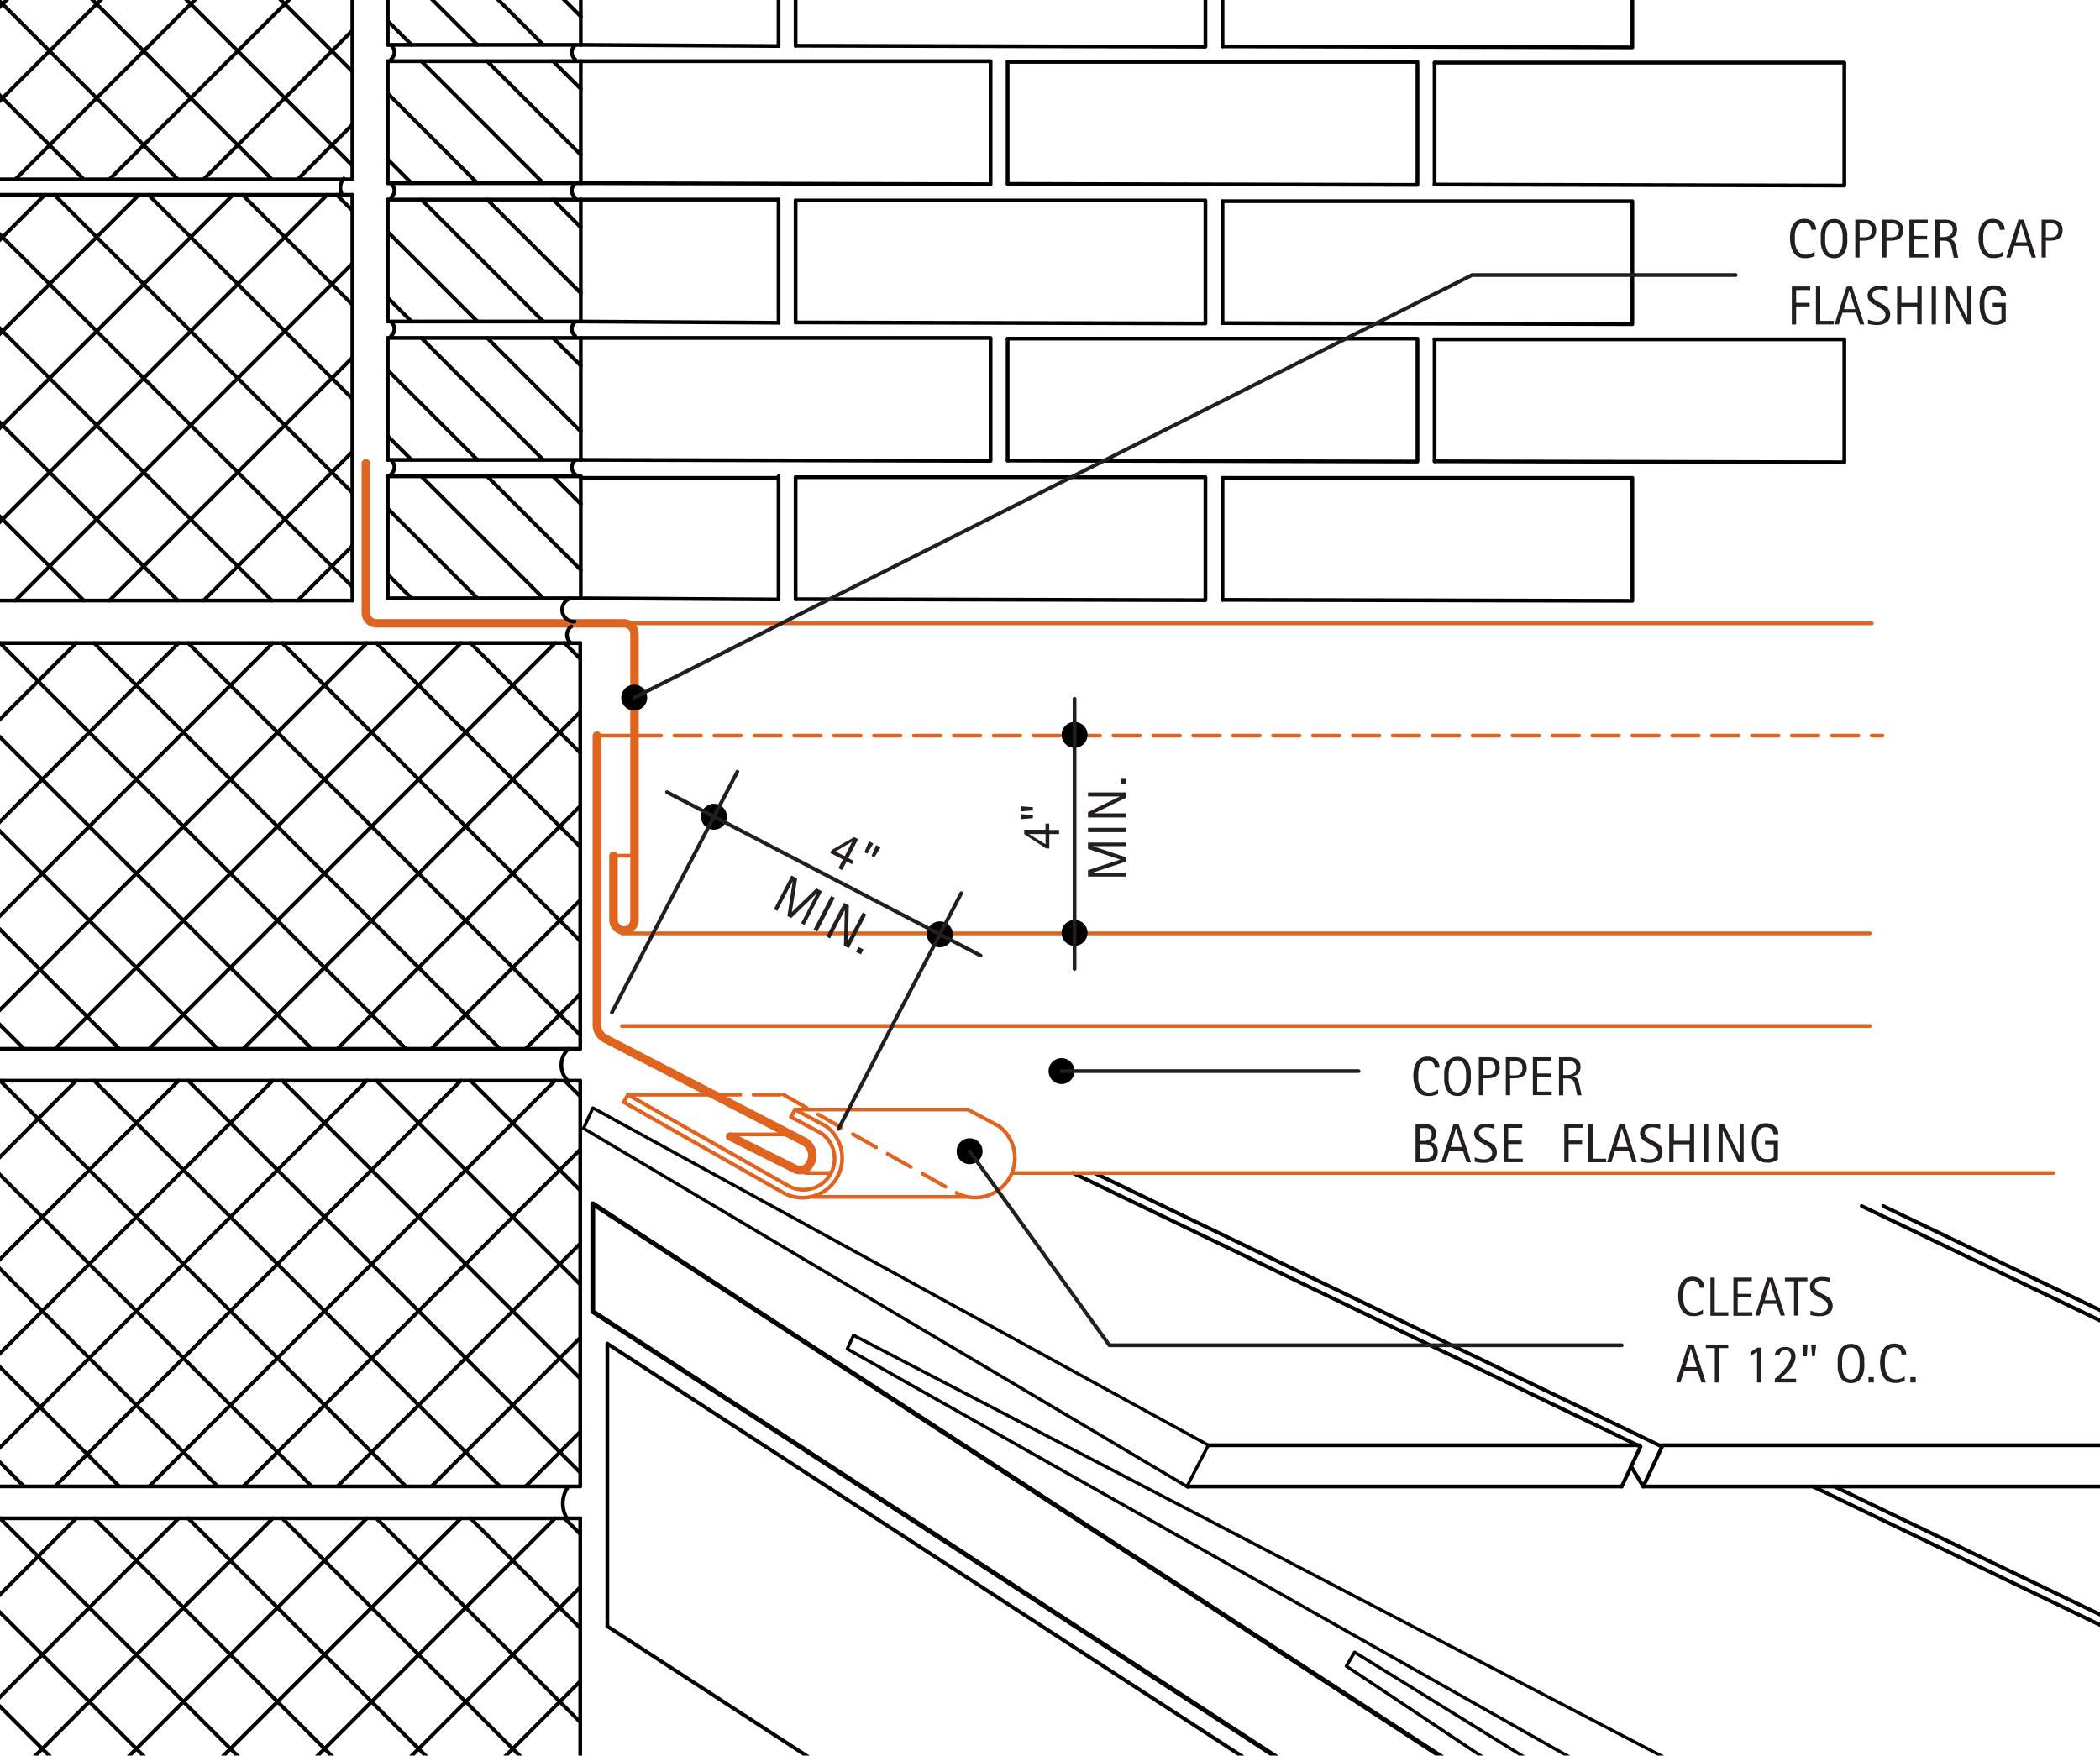 <svg id="ff15673f-3409-4757-9855-a5e9a435c069" data-name="AXON-OTHER" xmlns="http://www.w3.org/2000/svg" viewBox="0 0 395.18 330.46"><defs><style>.\33 8bae68b-a5ba-43a5-9833-96e6fc03c447,.\33 8bea898-d9c9-4758-90e6-f60051c38ec5,.\33 cdd75e7-7ebc-43e5-ae83-0a4da14b1397,.\39 5dd4d89-1431-434b-bfd1-d3c8cfa4705a,.\39 dda8e11-30c2-4f00-8f6a-a0557a493a77,.\39 f613c93-c81a-4268-a461-b0338343c3eb,.aa588144-5b41-4bc8-bd55-f96d8a45163b,.e26889fb-bf1c-45a4-8980-d94580a6646c,.f18de62e-e48b-4c84-b95f-88fd38c2c2f3{fill:none;stroke-linecap:round;stroke-linejoin:round;}.\33 8bae68b-a5ba-43a5-9833-96e6fc03c447,.\39 5dd4d89-1431-434b-bfd1-d3c8cfa4705a,.\39 f613c93-c81a-4268-a461-b0338343c3eb,.aa588144-5b41-4bc8-bd55-f96d8a45163b,.e26889fb-bf1c-45a4-8980-d94580a6646c{stroke:#000;}.\33 8bea898-d9c9-4758-90e6-f60051c38ec5,.\33 cdd75e7-7ebc-43e5-ae83-0a4da14b1397,.\39 5dd4d89-1431-434b-bfd1-d3c8cfa4705a,.f18de62e-e48b-4c84-b95f-88fd38c2c2f3{stroke-width:0.71px;}.\33 8bea898-d9c9-4758-90e6-f60051c38ec5,.\33 cdd75e7-7ebc-43e5-ae83-0a4da14b1397,.\39 dda8e11-30c2-4f00-8f6a-a0557a493a77{stroke:#df6420;}.\33 8bea898-d9c9-4758-90e6-f60051c38ec5{stroke-dasharray:5.01 2.5;}.\39 dda8e11-30c2-4f00-8f6a-a0557a493a77{stroke-width:1.6px;}.\39 f613c93-c81a-4268-a461-b0338343c3eb{stroke-width:0.7px;}.e26889fb-bf1c-45a4-8980-d94580a6646c{stroke-width:0.6px;}.aa588144-5b41-4bc8-bd55-f96d8a45163b{stroke-width:0.9px;}.\33 8bae68b-a5ba-43a5-9833-96e6fc03c447{stroke-width:2.45px;}.f18de62e-e48b-4c84-b95f-88fd38c2c2f3{stroke:#231f20;}.\30 45f31ed-85df-40a1-9dcf-c8d90b77cc84{fill:#231f20;}</style></defs><title>flashing-counter.D.wall-intersection-shed-roof</title><g id="2d77e095-5145-45b1-b0fb-bddde8aaaa62" data-name="LINE"><line class="95dd4d89-1431-434b-bfd1-d3c8cfa4705a" x1="453.25" y1="331.91" x2="345.2" y2="279.8"/></g><g id="697c6b76-e5c2-4a37-a09e-f157827dd365" data-name="LINE"><line class="95dd4d89-1431-434b-bfd1-d3c8cfa4705a" x1="449.2" y1="331.91" x2="341.16" y2="279.8"/></g><g id="27985c14-bcfd-4611-ae4f-42439b9fef8a" data-name="LINE"><line class="95dd4d89-1431-434b-bfd1-d3c8cfa4705a" x1="114.29" y1="306.11" x2="114.29" y2="252.91"/></g><g id="b8e5597a-8abb-480c-99b6-19e923de5319" data-name="LWPOLYLINE"><line class="95dd4d89-1431-434b-bfd1-d3c8cfa4705a" x1="114.29" y1="252.91" x2="396.82" y2="436.65"/></g><g id="42f36e34-6ec1-4d56-8449-2411ae4bac21" data-name="LWPOLYLINE"><line class="95dd4d89-1431-434b-bfd1-d3c8cfa4705a" x1="114.29" y1="306.11" x2="396.82" y2="489.86"/></g><g id="3509e08e-8287-4902-a0fb-7ae24c416e23" data-name="LINE"><line class="95dd4d89-1431-434b-bfd1-d3c8cfa4705a" x1="309.23" y1="279.8" x2="306.95" y2="276.03"/></g><g id="f9d1bd70-2212-427b-b49f-32cf06104564" data-name="LINE"><line class="95dd4d89-1431-434b-bfd1-d3c8cfa4705a" x1="305.18" y1="279.8" x2="308.71" y2="272.3"/></g><g id="d5678c67-9c8c-4bdf-b342-ca8639375344" data-name="LINE"><line class="95dd4d89-1431-434b-bfd1-d3c8cfa4705a" x1="309.23" y1="279.8" x2="312.76" y2="272.3"/></g><g id="1420e1a8-ee9a-4e69-8245-3cf949c38981" data-name="LINE"><line class="95dd4d89-1431-434b-bfd1-d3c8cfa4705a" x1="312.76" y1="272.3" x2="205.95" y2="220.79"/></g><g id="4bdd7854-dc36-4a5b-a1f4-e3543feeffa2" data-name="LINE"><line class="95dd4d89-1431-434b-bfd1-d3c8cfa4705a" x1="308.71" y1="272.3" x2="201.91" y2="220.79"/></g><g id="dc7db8ee-67f1-49c2-b1a3-ab400d69f812" data-name="LINE"><line class="95dd4d89-1431-434b-bfd1-d3c8cfa4705a" x1="308.55" y1="272.03" x2="227.39" y2="272.03"/></g><g id="f1830496-78c4-4299-ab61-4765328acb26" data-name="LINE"><line class="95dd4d89-1431-434b-bfd1-d3c8cfa4705a" x1="305.18" y1="279.8" x2="223.36" y2="279.8"/></g><g id="b0deff25-b698-4c9a-b30b-8b868c88a8b8" data-name="LINE"><line class="95dd4d89-1431-434b-bfd1-d3c8cfa4705a" x1="448.11" y1="272.03" x2="354.4" y2="227.02"/></g><g id="29eccb69-ea73-4fa7-ac16-cfa8038e39aa" data-name="LINE"><line class="95dd4d89-1431-434b-bfd1-d3c8cfa4705a" x1="444.06" y1="272.03" x2="350.35" y2="227.02"/></g><g id="eaf3370d-2e3f-441f-a62d-d8a34f10e338" data-name="LINE"><line class="95dd4d89-1431-434b-bfd1-d3c8cfa4705a" x1="440.4" y1="279.8" x2="309.23" y2="279.8"/></g><g id="9a512a53-d0b6-4acd-84a3-e64b2745da60" data-name="LINE"><line class="95dd4d89-1431-434b-bfd1-d3c8cfa4705a" x1="444.06" y1="272.03" x2="312.59" y2="272.03"/></g><g id="ed0b50c4-3081-4ed3-84e8-f0eb4df32910" data-name="LWPOLYLINE"><polyline class="95dd4d89-1431-434b-bfd1-d3c8cfa4705a" points="230.06 89.95 307.18 89.95 307.18 113.09 230.06 112.91"/></g><g id="0276f2fa-ff38-467b-b8f2-42271435855b" data-name="LINE"><line class="95dd4d89-1431-434b-bfd1-d3c8cfa4705a" x1="230.06" y1="89.95" x2="230.06" y2="112.91"/></g><g id="5a1c838f-213a-401c-bd5b-3da4f6700abc" data-name="LINE"><line class="95dd4d89-1431-434b-bfd1-d3c8cfa4705a" x1="230.06" y1="37.87" x2="230.06" y2="60.82"/></g><g id="465ff008-4196-451f-959d-728981375376" data-name="LWPOLYLINE"><polyline class="95dd4d89-1431-434b-bfd1-d3c8cfa4705a" points="230.06 37.87 307.18 37.87 307.18 61.01 230.06 60.82"/></g><g id="76b6782d-ae34-4044-854f-a0e84eec0e1b" data-name="LINE"><line class="95dd4d89-1431-434b-bfd1-d3c8cfa4705a" x1="230.06" y1="-14.22" x2="230.06" y2="8.73"/></g><g id="c143d746-a6f7-4867-b18c-23bde2f6b19d" data-name="LWPOLYLINE"><polyline class="95dd4d89-1431-434b-bfd1-d3c8cfa4705a" points="230.06 -14.22 307.18 -14.22 307.18 8.92 230.06 8.73"/></g><g id="bc122d47-185f-43b6-8a80-cf5cab1bb9af" data-name="LWPOLYLINE"><polyline class="95dd4d89-1431-434b-bfd1-d3c8cfa4705a" points="269.95 63.87 347.07 63.87 347.07 87.01 269.95 86.83"/></g><g id="bad5713a-c9e2-4afc-b656-ac9fb7b78544" data-name="LINE"><line class="95dd4d89-1431-434b-bfd1-d3c8cfa4705a" x1="269.96" y1="63.87" x2="269.96" y2="86.83"/></g><g id="fd598592-442b-4529-bd95-f725672ee903" data-name="LWPOLYLINE"><polyline class="95dd4d89-1431-434b-bfd1-d3c8cfa4705a" points="269.95 11.78 347.07 11.78 347.07 34.93 269.95 34.74"/></g><g id="f71373a1-988d-4487-9df5-6e94b6741393" data-name="LINE"><line class="95dd4d89-1431-434b-bfd1-d3c8cfa4705a" x1="269.96" y1="11.78" x2="269.96" y2="34.74"/></g><g id="68f76dec-198f-444b-92d4-9d2a5d27e39a" data-name="LINE"><line class="95dd4d89-1431-434b-bfd1-d3c8cfa4705a" x1="189.62" y1="11.65" x2="189.62" y2="34.61"/></g><g id="dedeedb4-dfb0-4537-bebc-75683defc1c3" data-name="LWPOLYLINE"><polyline class="95dd4d89-1431-434b-bfd1-d3c8cfa4705a" points="189.62 11.65 266.74 11.65 266.74 34.8 189.62 34.61"/></g><g id="fb991b9d-3df9-4ada-9538-1f262adfd0c1" data-name="LINE"><line class="95dd4d89-1431-434b-bfd1-d3c8cfa4705a" x1="189.62" y1="63.74" x2="189.62" y2="86.69"/></g><g id="fe641b9e-d26b-4dd9-8bda-c2dedd5facd8" data-name="LWPOLYLINE"><polyline class="95dd4d89-1431-434b-bfd1-d3c8cfa4705a" points="189.62 63.74 266.74 63.74 266.74 86.88 189.62 86.69"/></g><g id="620d9584-6b5c-4211-9cbd-f233dc7d008c" data-name="LINE"><line class="95dd4d89-1431-434b-bfd1-d3c8cfa4705a" x1="146.51" y1="8.66" x2="109.29" y2="8.44"/></g><g id="efd71d13-26a7-484d-92f4-823259e823be" data-name="LWPOLYLINE"><polyline class="95dd4d89-1431-434b-bfd1-d3c8cfa4705a" points="149.72 -14.35 226.84 -14.35 226.84 8.79 149.72 8.6"/></g><g id="767edc36-52e8-4643-b337-9f311cb83ee6" data-name="LINE"><line class="95dd4d89-1431-434b-bfd1-d3c8cfa4705a" x1="149.72" y1="-14.35" x2="149.72" y2="8.6"/></g><g id="493b0669-eb33-4720-bc93-9998573534ea" data-name="LINE"><line class="95dd4d89-1431-434b-bfd1-d3c8cfa4705a" x1="146.51" y1="-14.52" x2="146.51" y2="8.66"/></g><g id="a3096d6e-bdb1-45e7-b653-9da7b25e2111" data-name="LINE"><line class="95dd4d89-1431-434b-bfd1-d3c8cfa4705a" x1="146.51" y1="60.75" x2="109.29" y2="60.52"/></g><g id="a7c85fe7-0db9-402f-abd6-3dbff7cd2151" data-name="LINE"><line class="95dd4d89-1431-434b-bfd1-d3c8cfa4705a" x1="109.29" y1="37.57" x2="146.51" y2="37.57"/></g><g id="7538caf7-8d2c-4033-bdec-782ef58cb31b" data-name="LWPOLYLINE"><polyline class="95dd4d89-1431-434b-bfd1-d3c8cfa4705a" points="149.72 37.73 226.84 37.73 226.84 60.88 149.72 60.69"/></g><g id="19482441-9fb7-4d63-9098-d606db260160" data-name="LINE"><line class="95dd4d89-1431-434b-bfd1-d3c8cfa4705a" x1="149.72" y1="37.74" x2="149.72" y2="60.69"/></g><g id="5b8ea7ae-604b-49cb-b479-45508e8b3fe5" data-name="LINE"><line class="95dd4d89-1431-434b-bfd1-d3c8cfa4705a" x1="146.51" y1="37.57" x2="146.51" y2="60.75"/></g><g id="9c2d4bba-63a2-4a27-b0c9-fc3aef5adba2" data-name="LWPOLYLINE"><polyline class="95dd4d89-1431-434b-bfd1-d3c8cfa4705a" points="109.29 11.52 186.41 11.52 186.41 34.67 109.29 34.48"/></g><g id="ab266586-6d8a-4d86-93fc-f15f8fe35ecb" data-name="LINE"><line class="95dd4d89-1431-434b-bfd1-d3c8cfa4705a" x1="146.51" y1="112.83" x2="109.29" y2="112.61"/></g><g id="e0430db3-dbeb-4b77-a044-c0181a4bd4af" data-name="LINE"><line class="95dd4d89-1431-434b-bfd1-d3c8cfa4705a" x1="146.51" y1="89.65" x2="146.51" y2="112.83"/></g><g id="b10b52af-a3a4-4985-a7cc-5f31d35cc271" data-name="LINE"><line class="95dd4d89-1431-434b-bfd1-d3c8cfa4705a" x1="149.72" y1="89.82" x2="149.72" y2="112.78"/></g><g id="bc6c62ba-16d3-4bf8-96f5-901de78d7e8b" data-name="LWPOLYLINE"><polyline class="95dd4d89-1431-434b-bfd1-d3c8cfa4705a" points="149.72 89.82 226.84 89.82 226.84 112.97 149.72 112.78"/></g><g id="89e221e5-3aa9-4dea-8a70-17f451e847b5" data-name="LWPOLYLINE"><polyline class="95dd4d89-1431-434b-bfd1-d3c8cfa4705a" points="109.29 63.61 186.41 63.61 186.41 86.75 109.29 86.56"/></g><g id="01e9672f-c523-4637-a199-d39951d16233" data-name="LINE"><line class="95dd4d89-1431-434b-bfd1-d3c8cfa4705a" x1="109.29" y1="89.95" x2="146.51" y2="89.95"/></g><g id="62e2726c-4c17-417a-9c44-9656a50577f9" data-name="LINE"><line class="3cdd75e7-7ebc-43e5-ae83-0a4da14b1397" x1="137.87" y1="213.53" x2="148.75" y2="213.53"/></g><g id="1fb2554f-ce88-4325-bacd-fd7e51cf6996" data-name="LINE"><line class="3cdd75e7-7ebc-43e5-ae83-0a4da14b1397" x1="117.04" y1="175.69" x2="351.88" y2="175.69"/></g><g id="69cac86d-7e65-4a54-b938-383d631ec60e" data-name="LINE"><line class="3cdd75e7-7ebc-43e5-ae83-0a4da14b1397" x1="115.44" y1="161.07" x2="119.4" y2="161.07"/></g><g id="59ae07dc-81a3-4c37-8ba3-f78f1d1a1928" data-name="LINE"><line class="3cdd75e7-7ebc-43e5-ae83-0a4da14b1397" x1="112.32" y1="138.47" x2="119.4" y2="138.47"/></g><g id="553e12ee-81e8-4f4c-ad1f-536ac03a6775" data-name="LINE"><line class="3cdd75e7-7ebc-43e5-ae83-0a4da14b1397" x1="117.4" y1="117.34" x2="352.24" y2="117.34"/></g><g id="0dc90707-6d9f-4a81-a7e6-326e51ce0d85" data-name="LINE"><line class="3cdd75e7-7ebc-43e5-ae83-0a4da14b1397" x1="152.98" y1="225.29" x2="181.83" y2="225.29"/></g><g id="b67b1fc6-7fc9-428e-a7f4-40b54b5b6def" data-name="LINE"><line class="3cdd75e7-7ebc-43e5-ae83-0a4da14b1397" x1="149.62" y1="208.85" x2="182.14" y2="208.85"/></g><g id="98a405ff-4f2f-461d-8df2-70fcca7964f2" data-name="LINE"><line class="3cdd75e7-7ebc-43e5-ae83-0a4da14b1397" x1="151.56" y1="220.79" x2="156.33" y2="220.79"/></g><g id="ff3e9228-8d8b-4b7f-98e9-01f584f8e9c4" data-name="LINE"><line class="3cdd75e7-7ebc-43e5-ae83-0a4da14b1397" x1="190.61" y1="220.79" x2="386.41" y2="220.79"/></g><g id="3c2eeff5-57e5-4ad9-97a8-818ad48a940a" data-name="LINE"><line class="38bea898-d9c9-4758-90e6-f60051c38ec5" x1="119.4" y1="138.47" x2="354.24" y2="138.47"/></g><g id="c25c28b9-a51f-48a2-8bdc-bf4efaeb4ac6" data-name="LINE"><line class="3cdd75e7-7ebc-43e5-ae83-0a4da14b1397" x1="117.04" y1="193.13" x2="351.88" y2="193.13"/></g><g id="1a56d029-53fb-461a-a59e-06806bca1780" data-name="LWPOLYLINE"><path class="9dda8e11-30c2-4f00-8f6a-a0557a493a77" d="M112.32,138.47v54.38a3,3,0,0,0,1.62,2.67l37.32,19.31,0.17,0.09a3,3,0,0,1,1,4.12l-0.15.25a2,2,0,0,1-2.61.76l-12.27-6.13"/></g><g id="8a853dba-dbe6-440f-af3e-f902e667d810" data-name="LWPOLYLINE"><path class="9dda8e11-30c2-4f00-8f6a-a0557a493a77" d="M68.85,87.21v28.12a2,2,0,0,0,2,2H117.4a2,2,0,0,1,2,2v53.82a2,2,0,0,1-2,2h0.05a2,2,0,0,1-2-2V161.07"/></g><g id="d68f4102-29d1-4d8a-bbc9-d05ad74f5232" data-name="LINE"><line class="3cdd75e7-7ebc-43e5-ae83-0a4da14b1397" x1="149.62" y1="208.85" x2="148.86" y2="210.26"/></g><g id="84784283-855e-44e9-92ec-9f35846d9fe8" data-name="LINE"><line class="3cdd75e7-7ebc-43e5-ae83-0a4da14b1397" x1="118.18" y1="206.06" x2="117.38" y2="207.45"/></g><g id="90365528-35e7-4192-b006-b64d083f8335" data-name="LINE"><line class="3cdd75e7-7ebc-43e5-ae83-0a4da14b1397" x1="118.18" y1="206.06" x2="134.3" y2="206.06"/></g><g id="6637c3c4-df67-4075-8972-d5790b69e912" data-name="LWPOLYLINE"><path class="3cdd75e7-7ebc-43e5-ae83-0a4da14b1397" d="M117.38,207.45l30.08,17.09a7.46,7.46,0,0,0,8-12.55l-5.87-3.15"/></g><g id="aac91f54-ce2b-470f-9da8-3beae768f5b6" data-name="LWPOLYLINE"><path class="3cdd75e7-7ebc-43e5-ae83-0a4da14b1397" d="M118.18,206.06l30.08,17.09a5.85,5.85,0,0,0,6.38-9.79l-5.77-3.1"/></g><g id="3169fd65-9dd8-44ef-a724-adfdb2d1bb34" data-name="LINE"><line class="38bea898-d9c9-4758-90e6-f60051c38ec5" x1="134.3" y1="206.06" x2="147.45" y2="206.06"/></g><g id="7233ced4-2759-41ed-baf7-e5b7e9f6da0c" data-name="LINE"><line class="38bea898-d9c9-4758-90e6-f60051c38ec5" x1="147.45" y1="206.06" x2="179.98" y2="224.54"/></g><g id="4b2c4339-f984-45a7-95e3-319e47193531" data-name="ARC"><path class="3cdd75e7-7ebc-43e5-ae83-0a4da14b1397" d="M180,224.54A7.46,7.46,0,0,0,188,212"/></g><g id="714b621b-e867-495f-88fc-f3733a16769c" data-name="LINE"><line class="3cdd75e7-7ebc-43e5-ae83-0a4da14b1397" x1="188.01" y1="212" x2="182.14" y2="208.85"/></g><g id="c7c07b00-f84a-4325-bcec-cc4e910e32e4" data-name="LWPOLYLINE"><line class="9f613c93-c81a-4268-a461-b0338343c3eb" x1="109.29" y1="-14.52" x2="109.29" y2="8.44"/></g><g id="81e36795-65b9-4def-bc51-80053fcaef13" data-name="LINE"><line class="95dd4d89-1431-434b-bfd1-d3c8cfa4705a" x1="109.29" y1="8.44" x2="72.98" y2="8.44"/></g><g id="cb1d124d-a77c-4c42-b3bb-fc0de669dfa5" data-name="LINE"><line class="95dd4d89-1431-434b-bfd1-d3c8cfa4705a" x1="72.98" y1="8.44" x2="72.98" y2="-14.52"/></g><g id="667589d0-dc01-4d8a-927a-4b67b072eca9" data-name="LWPOLYLINE"><line class="9f613c93-c81a-4268-a461-b0338343c3eb" x1="109.29" y1="11.52" x2="109.29" y2="34.48"/></g><g id="f260b911-43c6-4076-a721-ecae1db342b0" data-name="LINE"><line class="95dd4d89-1431-434b-bfd1-d3c8cfa4705a" x1="109.29" y1="34.48" x2="72.98" y2="34.48"/></g><g id="7c259f8e-edfb-415b-990f-fa0bedbb2373" data-name="LINE"><line class="95dd4d89-1431-434b-bfd1-d3c8cfa4705a" x1="72.98" y1="11.52" x2="109.29" y2="11.52"/></g><g id="486960c2-8618-4f01-8899-e503adebd179" data-name="LINE"><line class="95dd4d89-1431-434b-bfd1-d3c8cfa4705a" x1="72.98" y1="34.48" x2="72.98" y2="11.52"/></g><g id="f98bb1b7-0619-4607-b93e-4385a8c37a34" data-name="LWPOLYLINE"><line class="9f613c93-c81a-4268-a461-b0338343c3eb" x1="109.29" y1="37.57" x2="109.29" y2="60.52"/></g><g id="16e97217-374d-420b-ab2d-da7630f0431b" data-name="LINE"><line class="95dd4d89-1431-434b-bfd1-d3c8cfa4705a" x1="109.29" y1="60.52" x2="72.98" y2="60.52"/></g><g id="36638a90-dd01-4d49-a945-0711977931ca" data-name="LINE"><line class="95dd4d89-1431-434b-bfd1-d3c8cfa4705a" x1="72.98" y1="37.57" x2="109.29" y2="37.57"/></g><g id="33fd24cc-f74f-474c-a925-c4c1a9eb8536" data-name="LINE"><line class="95dd4d89-1431-434b-bfd1-d3c8cfa4705a" x1="72.98" y1="60.52" x2="72.98" y2="37.57"/></g><g id="662acf78-fe20-49ba-a993-3f88ac93835e" data-name="LWPOLYLINE"><line class="9f613c93-c81a-4268-a461-b0338343c3eb" x1="109.29" y1="63.61" x2="109.29" y2="86.56"/></g><g id="2fa7a9e3-06e3-4c3f-8fbb-4ceb13adff9c" data-name="LINE"><line class="95dd4d89-1431-434b-bfd1-d3c8cfa4705a" x1="109.29" y1="86.56" x2="72.98" y2="86.56"/></g><g id="8b60543b-47f0-4b37-baa9-bacf52ecae81" data-name="LINE"><line class="95dd4d89-1431-434b-bfd1-d3c8cfa4705a" x1="72.98" y1="63.61" x2="109.29" y2="63.61"/></g><g id="f0e08263-d1cc-4a27-ab47-8d227fb76f3d" data-name="LINE"><line class="95dd4d89-1431-434b-bfd1-d3c8cfa4705a" x1="72.98" y1="86.56" x2="72.98" y2="63.61"/></g><g id="76a700d1-b48a-47f3-843d-a173a8d83175" data-name="LWPOLYLINE"><line class="9f613c93-c81a-4268-a461-b0338343c3eb" x1="109.29" y1="89.65" x2="109.29" y2="112.61"/></g><g id="79971483-b7b9-4b70-a945-8bdae0bc5a7c" data-name="LINE"><line class="95dd4d89-1431-434b-bfd1-d3c8cfa4705a" x1="109.29" y1="112.61" x2="72.98" y2="112.61"/></g><g id="d03a184b-3082-4e73-b4c9-370c7df5d8f1" data-name="LINE"><line class="95dd4d89-1431-434b-bfd1-d3c8cfa4705a" x1="72.98" y1="89.65" x2="109.29" y2="89.65"/></g><g id="51c4812a-23de-436a-9651-242ba6f0a5b9" data-name="LINE"><line class="95dd4d89-1431-434b-bfd1-d3c8cfa4705a" x1="72.98" y1="112.61" x2="72.98" y2="89.65"/></g><g id="894b6207-3ab5-47b5-8816-7df8f275c42e" data-name="LWPOLYLINE"><line class="9f613c93-c81a-4268-a461-b0338343c3eb" x1="66.3" y1="113.04" x2="66.3" y2="36.67"/></g><g id="d501ebe3-ba2b-4c61-bd27-56d87abeecf8" data-name="LINE"><line class="95dd4d89-1431-434b-bfd1-d3c8cfa4705a" x1="66.3" y1="36.67" x2="-10.08" y2="36.67"/></g><g id="65376cda-e6e3-478c-a285-2ea1e53c4e6f" data-name="LINE"><line class="95dd4d89-1431-434b-bfd1-d3c8cfa4705a" x1="-10.08" y1="113.04" x2="66.3" y2="113.04"/></g><g id="8f2f3a72-7b29-4708-bf09-9767194b4b87" data-name="LWPOLYLINE"><line class="9f613c93-c81a-4268-a461-b0338343c3eb" x1="66.3" y1="33.76" x2="66.3" y2="-42.62"/></g><g id="4e62dfe6-131f-444a-bb49-d6bf1f4832d9" data-name="LINE"><line class="95dd4d89-1431-434b-bfd1-d3c8cfa4705a" x1="-10.08" y1="33.76" x2="66.3" y2="33.76"/></g><g id="42e1f30a-6afd-4ac9-9bf2-ca9738c84d3e" data-name="LINE"><line class="95dd4d89-1431-434b-bfd1-d3c8cfa4705a" x1="-10.76" y1="197.42" x2="109.19" y2="197.42"/></g><g id="44791cbe-8a36-4276-a1a4-694ca18e819e" data-name="LINE"><line class="95dd4d89-1431-434b-bfd1-d3c8cfa4705a" x1="109.19" y1="121.04" x2="-10.76" y2="121.04"/></g><g id="364b9635-485c-4516-ba53-01f5998fded2" data-name="LINE"><line class="95dd4d89-1431-434b-bfd1-d3c8cfa4705a" x1="28.07" y1="197.42" x2="104.45" y2="121.04"/></g><g id="c0def6d5-1c57-4aae-8a92-8ab94853c457" data-name="LINE"><line class="95dd4d89-1431-434b-bfd1-d3c8cfa4705a" x1="10.36" y1="197.42" x2="86.74" y2="121.04"/></g><g id="90b3d0dc-de73-49c1-bce6-4eb4a36c8cef" data-name="LINE"><line class="95dd4d89-1431-434b-bfd1-d3c8cfa4705a" x1="-7.34" y1="197.42" x2="69.03" y2="121.04"/></g><g id="cf35f816-bcb5-4b78-9b66-827bb787fad5" data-name="LINE"><line class="95dd4d89-1431-434b-bfd1-d3c8cfa4705a" x1="-10.76" y1="183.13" x2="51.33" y2="121.04"/></g><g id="ed9e100d-070a-4efe-bde4-ad5e62ee4b4f" data-name="LINE"><line class="95dd4d89-1431-434b-bfd1-d3c8cfa4705a" x1="-10.76" y1="165.42" x2="33.62" y2="121.04"/></g><g id="e72ecc2e-8ed8-4f70-b323-2edba4a4799c" data-name="LINE"><line class="95dd4d89-1431-434b-bfd1-d3c8cfa4705a" x1="45.78" y1="197.42" x2="109.19" y2="134.01"/></g><g id="7c8bdb3a-985b-4422-b40e-a92358b5108b" data-name="LINE"><line class="95dd4d89-1431-434b-bfd1-d3c8cfa4705a" x1="63.49" y1="197.42" x2="109.19" y2="151.71"/></g><g id="2be69dc6-5b25-4d45-a4bf-25b037515de3" data-name="LINE"><line class="95dd4d89-1431-434b-bfd1-d3c8cfa4705a" x1="81.19" y1="197.42" x2="109.19" y2="169.42"/></g><g id="06271877-cb52-45e7-abd6-f6ec3529e6ad" data-name="LINE"><line class="95dd4d89-1431-434b-bfd1-d3c8cfa4705a" x1="98.9" y1="197.42" x2="109.19" y2="187.13"/></g><g id="3b799788-7b65-4f56-8ba7-c2a80917e931" data-name="LINE"><line class="95dd4d89-1431-434b-bfd1-d3c8cfa4705a" x1="94.08" y1="197.42" x2="17.71" y2="121.04"/></g><g id="cf27c717-f896-4d8d-b316-3ac305044194" data-name="LINE"><line class="95dd4d89-1431-434b-bfd1-d3c8cfa4705a" x1="76.38" y1="197.42" y2="121.04"/></g><g id="2111191b-e8a4-4710-b25f-6b3cd6262747" data-name="LINE"><line class="95dd4d89-1431-434b-bfd1-d3c8cfa4705a" x1="58.67" y1="197.42" x2="-10.76" y2="127.99"/></g><g id="4ad90df5-b6f6-4d49-9ca6-f9b12227d844" data-name="LINE"><line class="95dd4d89-1431-434b-bfd1-d3c8cfa4705a" x1="40.96" y1="197.42" x2="-10.76" y2="145.7"/></g><g id="018a2b34-6d82-4c2d-8b16-21a05db7744d" data-name="LINE"><line class="95dd4d89-1431-434b-bfd1-d3c8cfa4705a" x1="109.19" y1="194.82" x2="35.41" y2="121.04"/></g><g id="da1b47c7-2105-40fb-bf92-aa5c26fdae02" data-name="LINE"><line class="95dd4d89-1431-434b-bfd1-d3c8cfa4705a" x1="109.19" y1="177.11" x2="53.12" y2="121.04"/></g><g id="acded151-3462-4e0b-8c53-b908ea1a72c2" data-name="LINE"><line class="95dd4d89-1431-434b-bfd1-d3c8cfa4705a" x1="109.19" y1="159.4" x2="70.83" y2="121.04"/></g><g id="879c6242-d5ba-439b-8b81-a31287ea3b28" data-name="LINE"><line class="95dd4d89-1431-434b-bfd1-d3c8cfa4705a" x1="109.19" y1="141.7" x2="88.54" y2="121.04"/></g><g id="92396a0d-60a5-4a70-acfc-610110d10c15" data-name="LINE"><line class="95dd4d89-1431-434b-bfd1-d3c8cfa4705a" x1="109.19" y1="123.99" x2="106.24" y2="121.04"/></g><g id="49b74c67-fc3f-4e3f-ba03-4e6ed8254e3b" data-name="LINE"><line class="95dd4d89-1431-434b-bfd1-d3c8cfa4705a" x1="-10.76" y1="146.15" x2="14.35" y2="121.04"/></g><g id="c581962f-468c-4692-8434-096efe9c7edb" data-name="LINE"><line class="95dd4d89-1431-434b-bfd1-d3c8cfa4705a" x1="22.46" y1="197.42" x2="-10.76" y2="164.2"/></g><g id="0a90e10f-d7a0-41e1-879d-6de6e40f6789" data-name="LINE"><line class="95dd4d89-1431-434b-bfd1-d3c8cfa4705a" x1="4.51" y1="197.42" x2="-10.76" y2="182.15"/></g><g id="72c2b22b-b4a0-4215-80da-5ee06cca34ea" data-name="LWPOLYLINE"><line class="9f613c93-c81a-4268-a461-b0338343c3eb" x1="109.19" y1="197.42" x2="109.19" y2="121.04"/></g><g id="bb26e041-54d3-4967-affa-2b94594aab67" data-name="LWPOLYLINE"><polyline class="e26889fb-bf1c-45a4-8980-d94580a6646c" points="223.36 279.8 227.39 272.03 111.58 208.55 109.81 212.39 223.56 279.92"/></g><g id="5c4b4a28-259e-4b9e-8ed5-c5da13e37691" data-name="LWPOLYLINE"><polyline class="e26889fb-bf1c-45a4-8980-d94580a6646c" points="311.66 339.88 315.32 331.91 160.62 251.33 159.44 253.9 311.47 339.84"/></g><g id="b68fc8b5-252c-4e65-8a55-256692d9304b" data-name="LWPOLYLINE"><polygon class="e26889fb-bf1c-45a4-8980-d94580a6646c" points="399.91 400.69 254.91 310.98 253.35 313.61 395.58 408.51 399.91 400.69"/></g><g id="33279928-9dc4-4623-bc82-275ceeda069d" data-name="LWPOLYLINE"><polyline class="aa588144-5b41-4bc8-bd55-f96d8a45163b" points="396.82 432.81 111.55 246.87 111.55 226.58 396.82 412.52"/></g><g id="219dd8bc-082a-4188-a512-30f676029c31" data-name="ARC"><path class="95dd4d89-1431-434b-bfd1-d3c8cfa4705a" d="M108.22,8.54a1.68,1.68,0,0,0,0,2.6"/></g><g id="9c5896d6-e313-4360-9809-99fa8e7c3628" data-name="ARC"><path class="95dd4d89-1431-434b-bfd1-d3c8cfa4705a" d="M108.22,34.58a1.68,1.68,0,0,0,0,2.6"/></g><g id="2927d359-3f0e-4af0-bc16-3614d02433b0" data-name="ARC"><path class="95dd4d89-1431-434b-bfd1-d3c8cfa4705a" d="M108.22,60.61a1.68,1.68,0,0,0,0,2.6"/></g><g id="c4af9dab-8f8c-4ff7-8c9d-e962f0a5a74d" data-name="ARC"><path class="95dd4d89-1431-434b-bfd1-d3c8cfa4705a" d="M108.22,86.65a1.68,1.68,0,0,0,0,2.6"/></g><g id="2d7b8107-f8c2-482e-8ea5-53da878d0d09" data-name="ARC"><path class="95dd4d89-1431-434b-bfd1-d3c8cfa4705a" d="M107.37,112.62a2.24,2.24,0,0,0,.76,4.38"/></g><g id="e5f3906d-14c5-4579-9c41-14e5ce4e40ca" data-name="ARC"><path class="95dd4d89-1431-434b-bfd1-d3c8cfa4705a" d="M107.51,117.91a1.94,1.94,0,0,0,0,3.16"/></g><g id="c4efb4fb-03db-4c4e-adac-7cc020be68f9" data-name="LWPOLYLINE"><line class="9f613c93-c81a-4268-a461-b0338343c3eb" x1="109.19" y1="279.78" x2="109.19" y2="203.41"/></g><g id="d2d3d27b-0730-437f-a20d-106072d32c0f" data-name="LINE"><line class="95dd4d89-1431-434b-bfd1-d3c8cfa4705a" x1="4.51" y1="279.78" x2="-10.76" y2="264.51"/></g><g id="1ec9d794-9d74-4178-a3c1-03723c17ff71" data-name="LINE"><line class="95dd4d89-1431-434b-bfd1-d3c8cfa4705a" x1="22.46" y1="279.78" x2="-10.76" y2="246.57"/></g><g id="542ef24c-172c-4587-a760-a8002263204f" data-name="LINE"><line class="95dd4d89-1431-434b-bfd1-d3c8cfa4705a" x1="-10.76" y1="228.52" x2="14.35" y2="203.41"/></g><g id="5f3151ef-d7f7-4596-abf4-62371d060a34" data-name="LINE"><line class="95dd4d89-1431-434b-bfd1-d3c8cfa4705a" x1="109.19" y1="206.36" x2="106.24" y2="203.41"/></g><g id="ffc7f0fc-9194-47f2-809d-02195e081994" data-name="LINE"><line class="95dd4d89-1431-434b-bfd1-d3c8cfa4705a" x1="109.19" y1="224.06" x2="88.54" y2="203.41"/></g><g id="c214160b-5fbd-420a-896a-02160e2b72e9" data-name="LINE"><line class="95dd4d89-1431-434b-bfd1-d3c8cfa4705a" x1="109.19" y1="241.77" x2="70.83" y2="203.41"/></g><g id="909e658f-f63c-4fca-a44f-73a49131218e" data-name="LINE"><line class="95dd4d89-1431-434b-bfd1-d3c8cfa4705a" x1="109.19" y1="259.48" x2="53.12" y2="203.41"/></g><g id="e3065e42-68a5-43c0-8a2c-b69ce3f6245a" data-name="LINE"><line class="95dd4d89-1431-434b-bfd1-d3c8cfa4705a" x1="109.19" y1="277.18" x2="35.41" y2="203.41"/></g><g id="dbe80755-2764-4790-bd40-5724c4857ca4" data-name="LINE"><line class="95dd4d89-1431-434b-bfd1-d3c8cfa4705a" x1="40.96" y1="279.78" x2="-10.76" y2="228.06"/></g><g id="bda8313d-baa7-4bcc-9364-652a3e11d160" data-name="LINE"><line class="95dd4d89-1431-434b-bfd1-d3c8cfa4705a" x1="58.67" y1="279.78" x2="-10.76" y2="210.36"/></g><g id="a636c5aa-6f90-40be-9a7d-44bbbc8df184" data-name="LINE"><line class="95dd4d89-1431-434b-bfd1-d3c8cfa4705a" x1="76.38" y1="279.78" y2="203.41"/></g><g id="b5311e83-795c-4c9d-87e5-e85b91d414b4" data-name="LINE"><line class="95dd4d89-1431-434b-bfd1-d3c8cfa4705a" x1="94.08" y1="279.78" x2="17.71" y2="203.41"/></g><g id="48999d87-e267-48bb-9805-ad1e30e0e0e7" data-name="LINE"><line class="95dd4d89-1431-434b-bfd1-d3c8cfa4705a" x1="98.9" y1="279.78" x2="109.19" y2="269.49"/></g><g id="06ca380d-6a02-451b-8c8f-7d7a80e87644" data-name="LINE"><line class="95dd4d89-1431-434b-bfd1-d3c8cfa4705a" x1="81.19" y1="279.78" x2="109.19" y2="251.79"/></g><g id="9526d08b-9b97-4d7b-9b1b-c2b652523016" data-name="LINE"><line class="95dd4d89-1431-434b-bfd1-d3c8cfa4705a" x1="63.49" y1="279.78" x2="109.19" y2="234.08"/></g><g id="4fa875c5-f64f-4ff9-9a9f-93221cebcb9b" data-name="LINE"><line class="95dd4d89-1431-434b-bfd1-d3c8cfa4705a" x1="45.78" y1="279.78" x2="109.19" y2="216.37"/></g><g id="908d6d4d-41b2-4cef-939d-d4ac2bce0cea" data-name="LINE"><line class="95dd4d89-1431-434b-bfd1-d3c8cfa4705a" x1="-10.76" y1="247.79" x2="33.62" y2="203.41"/></g><g id="f45c3d00-2501-442f-ac12-c012b17a5f0c" data-name="LINE"><line class="95dd4d89-1431-434b-bfd1-d3c8cfa4705a" x1="-10.76" y1="265.49" x2="51.33" y2="203.41"/></g><g id="29f8c8a2-a1d2-41ad-804f-41a737fb4ea6" data-name="LINE"><line class="95dd4d89-1431-434b-bfd1-d3c8cfa4705a" x1="-7.34" y1="279.78" x2="69.03" y2="203.41"/></g><g id="bb860e74-7b9f-40ca-b18b-b15969eee75e" data-name="LINE"><line class="95dd4d89-1431-434b-bfd1-d3c8cfa4705a" x1="10.36" y1="279.78" x2="86.74" y2="203.41"/></g><g id="255b8736-67f2-4a4f-b22b-05d15f2c37ad" data-name="LINE"><line class="95dd4d89-1431-434b-bfd1-d3c8cfa4705a" x1="28.07" y1="279.78" x2="104.45" y2="203.41"/></g><g id="da8ae451-5696-48fa-95fe-7b30f6e27a71" data-name="LINE"><line class="95dd4d89-1431-434b-bfd1-d3c8cfa4705a" x1="109.19" y1="203.41" x2="-10.76" y2="203.41"/></g><g id="c323592b-3322-4c37-a831-3e2d3890e9d5" data-name="LINE"><line class="95dd4d89-1431-434b-bfd1-d3c8cfa4705a" x1="-10.76" y1="279.78" x2="109.19" y2="279.78"/></g><g id="1b8cfd81-416f-4fcd-a0e1-f9b46d2aca3a" data-name="LWPOLYLINE"><line class="9f613c93-c81a-4268-a461-b0338343c3eb" x1="109.19" y1="362.17" x2="109.19" y2="285.79"/></g><g id="9a8664d8-d068-462a-9cf7-d032e1d5e6ff" data-name="LINE"><line class="95dd4d89-1431-434b-bfd1-d3c8cfa4705a" x1="22.46" y1="362.17" x2="-10.76" y2="328.95"/></g><g id="dbc68380-d0ef-4648-afc4-2cb1b7f2d6e0" data-name="LINE"><line class="95dd4d89-1431-434b-bfd1-d3c8cfa4705a" x1="-10.76" y1="310.9" x2="14.35" y2="285.79"/></g><g id="304ad37a-70e5-4b4b-bc36-c98ff3ee5dfa" data-name="LINE"><line class="95dd4d89-1431-434b-bfd1-d3c8cfa4705a" x1="109.19" y1="288.74" x2="106.24" y2="285.79"/></g><g id="7578bb64-312c-4a1b-8678-4cf539b86b41" data-name="LINE"><line class="95dd4d89-1431-434b-bfd1-d3c8cfa4705a" x1="109.19" y1="306.45" x2="88.54" y2="285.79"/></g><g id="ba278c9c-7b7a-4d4f-a753-0f84039ce375" data-name="LINE"><line class="95dd4d89-1431-434b-bfd1-d3c8cfa4705a" x1="109.19" y1="324.15" x2="70.83" y2="285.79"/></g><g id="3715de32-847f-49de-9791-5d8b3e367d89" data-name="LINE"><line class="95dd4d89-1431-434b-bfd1-d3c8cfa4705a" x1="109.19" y1="341.86" x2="53.12" y2="285.79"/></g><g id="48e7e744-9248-4af8-9210-2fb1be71b70b" data-name="LINE"><line class="95dd4d89-1431-434b-bfd1-d3c8cfa4705a" x1="109.19" y1="359.57" x2="35.41" y2="285.79"/></g><g id="6cb140b6-8a79-4682-adcb-b9db815a171e" data-name="LINE"><line class="95dd4d89-1431-434b-bfd1-d3c8cfa4705a" x1="40.96" y1="362.17" x2="-10.76" y2="310.45"/></g><g id="75d3c606-a672-4c80-b014-25faf3bcd960" data-name="LINE"><line class="95dd4d89-1431-434b-bfd1-d3c8cfa4705a" x1="58.67" y1="362.17" x2="-10.76" y2="292.74"/></g><g id="d0ca3f35-ced4-4b15-ac23-c80e8067a976" data-name="LINE"><line class="95dd4d89-1431-434b-bfd1-d3c8cfa4705a" x1="76.38" y1="362.17" y2="285.79"/></g><g id="1976a82a-43e9-4f45-839f-cd7e9aa38950" data-name="LINE"><line class="95dd4d89-1431-434b-bfd1-d3c8cfa4705a" x1="94.08" y1="362.17" x2="17.71" y2="285.79"/></g><g id="96ebbf35-7e6c-45eb-bdf7-1e17b95a4441" data-name="LINE"><line class="95dd4d89-1431-434b-bfd1-d3c8cfa4705a" x1="63.49" y1="362.17" x2="109.19" y2="316.46"/></g><g id="cb4710fa-21d6-42ab-abfc-da41a84164ac" data-name="LINE"><line class="95dd4d89-1431-434b-bfd1-d3c8cfa4705a" x1="45.78" y1="362.17" x2="109.19" y2="298.76"/></g><g id="39e109f7-c374-47ee-89c6-96df603f3e0c" data-name="LINE"><line class="95dd4d89-1431-434b-bfd1-d3c8cfa4705a" x1="-10.76" y1="330.17" x2="33.62" y2="285.79"/></g><g id="c4201ab3-689d-4d96-b2d0-40fb0bdbb5dc" data-name="LINE"><line class="95dd4d89-1431-434b-bfd1-d3c8cfa4705a" x1="-10.76" y1="347.88" x2="51.33" y2="285.79"/></g><g id="ecac5466-a466-41b6-8851-4d3796340f2d" data-name="LINE"><line class="95dd4d89-1431-434b-bfd1-d3c8cfa4705a" x1="-7.34" y1="362.17" x2="69.03" y2="285.79"/></g><g id="41e612d7-56b0-406c-acf8-429f07cf5ca0" data-name="LINE"><line class="95dd4d89-1431-434b-bfd1-d3c8cfa4705a" x1="10.36" y1="362.17" x2="86.74" y2="285.79"/></g><g id="160703c5-03b5-4509-b9b7-04e603b25afc" data-name="LINE"><line class="95dd4d89-1431-434b-bfd1-d3c8cfa4705a" x1="28.07" y1="362.17" x2="104.45" y2="285.79"/></g><g id="d05669d3-1850-49b6-8dfc-2af9376b18b6" data-name="LINE"><line class="95dd4d89-1431-434b-bfd1-d3c8cfa4705a" x1="109.19" y1="285.79" x2="-10.76" y2="285.79"/></g><g id="439f3266-e163-454e-8989-b710b990a64b" data-name="ARC"><path class="95dd4d89-1431-434b-bfd1-d3c8cfa4705a" d="M107,197.41a4.13,4.13,0,0,0,0,6.14"/></g><g id="12f56107-4623-4465-a6fd-3a8e083f44a3" data-name="ARC"><path class="95dd4d89-1431-434b-bfd1-d3c8cfa4705a" d="M106.9,279.89a5.37,5.37,0,0,0-.21,5.89"/></g><g id="707642c0-6bec-4237-8157-82252ef4076e" data-name="ARC"><path class="95dd4d89-1431-434b-bfd1-d3c8cfa4705a" d="M64.7,33.6a2.62,2.62,0,0,0-.25,3.11"/></g><g id="cf415cbc-4907-4cfd-8f54-e14ea9567b43" data-name="ARC"><path class="95dd4d89-1431-434b-bfd1-d3c8cfa4705a" d="M73.6,11.14a1.68,1.68,0,0,0,0-2.6"/></g><g id="61758881-70f7-49f3-89fe-5892ca587be5" data-name="ARC"><path class="95dd4d89-1431-434b-bfd1-d3c8cfa4705a" d="M73.6,37.17a1.68,1.68,0,0,0,0-2.6"/></g><g id="444c9c87-5840-4fee-b25f-469d55819d70" data-name="ARC"><path class="95dd4d89-1431-434b-bfd1-d3c8cfa4705a" d="M73.6,63.21a1.68,1.68,0,0,0,0-2.6"/></g><g id="b61d2c5e-d10c-4a34-8ef5-1f6c27936207" data-name="ARC"><path class="95dd4d89-1431-434b-bfd1-d3c8cfa4705a" d="M73.6,89.24a1.68,1.68,0,0,0,0-2.6"/></g><g id="05b3b257-01e1-41a0-bdef-f1811e347b6b" data-name="LINE"><line class="95dd4d89-1431-434b-bfd1-d3c8cfa4705a" x1="109.29" y1="3.09" x2="91.68" y2="-14.52"/></g><g id="d4d7711f-5dd4-402c-9ca2-f5346363a769" data-name="LINE"><line class="95dd4d89-1431-434b-bfd1-d3c8cfa4705a" x1="102.24" y1="8.44" x2="79.29" y2="-14.52"/></g><g id="6e6c268a-8850-4375-a32e-43e86e8614d1" data-name="LINE"><line class="95dd4d89-1431-434b-bfd1-d3c8cfa4705a" x1="89.85" y1="8.44" x2="72.98" y2="-8.44"/></g><g id="c5d0a137-5379-4c16-9165-ebaafac839be" data-name="LINE"><line class="95dd4d89-1431-434b-bfd1-d3c8cfa4705a" x1="77.45" y1="8.44" x2="72.98" y2="3.96"/></g><g id="01385efc-3900-4464-aa43-d93f6223d8a2" data-name="LINE"><line class="95dd4d89-1431-434b-bfd1-d3c8cfa4705a" x1="109.29" y1="29.13" x2="91.68" y2="11.52"/></g><g id="a36963a3-5060-496a-80fd-5e2aa27191f6" data-name="LINE"><line class="95dd4d89-1431-434b-bfd1-d3c8cfa4705a" x1="109.29" y1="16.73" x2="104.08" y2="11.52"/></g><g id="2cc56a76-427e-4cfb-b3e8-c42ec613e90f" data-name="LINE"><line class="95dd4d89-1431-434b-bfd1-d3c8cfa4705a" x1="102.24" y1="34.48" x2="79.29" y2="11.52"/></g><g id="94d09197-e25b-4927-930d-acd2e3776900" data-name="LINE"><line class="95dd4d89-1431-434b-bfd1-d3c8cfa4705a" x1="89.85" y1="34.48" x2="72.98" y2="17.61"/></g><g id="eb703c31-3729-4795-aab3-1ca29eb97548" data-name="LINE"><line class="95dd4d89-1431-434b-bfd1-d3c8cfa4705a" x1="77.45" y1="34.48" x2="72.98" y2="30"/></g><g id="297a9426-0d0a-449b-ac3b-4926e164b203" data-name="LINE"><line class="95dd4d89-1431-434b-bfd1-d3c8cfa4705a" x1="109.29" y1="55.17" x2="91.68" y2="37.57"/></g><g id="e4a9d386-799f-444d-a837-d97dca8098e7" data-name="LINE"><line class="95dd4d89-1431-434b-bfd1-d3c8cfa4705a" x1="109.29" y1="42.78" x2="104.08" y2="37.57"/></g><g id="8a86ad2e-95b8-490c-a410-5eb66bc060a6" data-name="LINE"><line class="95dd4d89-1431-434b-bfd1-d3c8cfa4705a" x1="102.24" y1="60.52" x2="79.29" y2="37.57"/></g><g id="c94821d1-e42b-4fb0-ac78-f08c1b57a5cd" data-name="LINE"><line class="95dd4d89-1431-434b-bfd1-d3c8cfa4705a" x1="89.85" y1="60.52" x2="72.98" y2="43.65"/></g><g id="88290ad8-5fbe-4d7b-8598-633411baba5a" data-name="LINE"><line class="95dd4d89-1431-434b-bfd1-d3c8cfa4705a" x1="77.45" y1="60.52" x2="72.98" y2="56.05"/></g><g id="c6b77ed4-5f45-4704-8408-88235b749f61" data-name="LINE"><line class="95dd4d89-1431-434b-bfd1-d3c8cfa4705a" x1="109.29" y1="81.21" x2="91.68" y2="63.61"/></g><g id="556592a6-bcf7-44aa-93e4-aa4ad6b74d50" data-name="LINE"><line class="95dd4d89-1431-434b-bfd1-d3c8cfa4705a" x1="109.29" y1="68.82" x2="104.08" y2="63.61"/></g><g id="341dad94-6eb6-44a1-9006-f30fa69fa420" data-name="LINE"><line class="95dd4d89-1431-434b-bfd1-d3c8cfa4705a" x1="102.24" y1="86.56" x2="79.29" y2="63.61"/></g><g id="f074c5d4-2860-492e-a71d-bf39076fdb60" data-name="LINE"><line class="95dd4d89-1431-434b-bfd1-d3c8cfa4705a" x1="89.85" y1="86.56" x2="72.98" y2="69.69"/></g><g id="feefa697-ca21-441e-afd9-72a678644d2f" data-name="LINE"><line class="95dd4d89-1431-434b-bfd1-d3c8cfa4705a" x1="77.45" y1="86.56" x2="72.98" y2="82.09"/></g><g id="fc12da57-f0b4-4efe-89d1-01ee4b2eb0cd" data-name="LINE"><line class="95dd4d89-1431-434b-bfd1-d3c8cfa4705a" x1="109.29" y1="107.26" x2="91.68" y2="89.65"/></g><g id="12f438b2-5ddd-46df-bc66-110d76daef90" data-name="LINE"><line class="95dd4d89-1431-434b-bfd1-d3c8cfa4705a" x1="109.29" y1="94.86" x2="104.08" y2="89.65"/></g><g id="f6852431-4e7c-4801-afd9-94a83481ceec" data-name="LINE"><line class="95dd4d89-1431-434b-bfd1-d3c8cfa4705a" x1="102.24" y1="112.61" x2="79.29" y2="89.65"/></g><g id="25cded5c-ae09-487f-9d5f-d656132efa7f" data-name="LINE"><line class="95dd4d89-1431-434b-bfd1-d3c8cfa4705a" x1="89.85" y1="112.61" x2="72.98" y2="95.74"/></g><g id="7229d2b0-cbd2-47c4-9151-07b8e3878712" data-name="LINE"><line class="95dd4d89-1431-434b-bfd1-d3c8cfa4705a" x1="77.45" y1="112.61" x2="72.98" y2="108.13"/></g><g id="5b0dfe1a-c53e-468d-96bc-365240c86ad8" data-name="LINE"><line class="95dd4d89-1431-434b-bfd1-d3c8cfa4705a" x1="51.19" y1="113.04" x2="-10.08" y2="51.77"/></g><g id="e488daea-363f-4de0-a62f-7f650c8ff0e3" data-name="LINE"><line class="95dd4d89-1431-434b-bfd1-d3c8cfa4705a" x1="33.48" y1="113.04" x2="-10.08" y2="69.48"/></g><g id="7c1bd508-775c-40d4-ae30-e9a67fc3ae96" data-name="LINE"><line class="95dd4d89-1431-434b-bfd1-d3c8cfa4705a" x1="15.78" y1="113.04" x2="-10.08" y2="87.19"/></g><g id="a5a9eb32-d5b0-46f7-8946-03354a46af0b" data-name="LINE"><line class="95dd4d89-1431-434b-bfd1-d3c8cfa4705a" x1="66.3" y1="110.44" x2="-7.48" y2="36.67"/></g><g id="748ba5b0-78e8-4d52-90f2-a1b0c22bff34" data-name="LINE"><line class="95dd4d89-1431-434b-bfd1-d3c8cfa4705a" x1="66.3" y1="92.74" x2="10.23" y2="36.67"/></g><g id="edccc0a7-3a1b-4633-8469-35602f867aed" data-name="LINE"><line class="95dd4d89-1431-434b-bfd1-d3c8cfa4705a" x1="66.3" y1="75.03" x2="27.94" y2="36.67"/></g><g id="802f7cfb-074f-465e-9b7f-af9179ba9c0d" data-name="LINE"><line class="95dd4d89-1431-434b-bfd1-d3c8cfa4705a" x1="66.3" y1="57.32" x2="45.64" y2="36.67"/></g><g id="24924c25-90d5-4dee-a1a7-1663da8f72ff" data-name="LINE"><line class="95dd4d89-1431-434b-bfd1-d3c8cfa4705a" x1="66.3" y1="39.61" x2="63.35" y2="36.67"/></g><g id="8404bc99-6505-4d07-b100-44c228b6dd2e" data-name="LINE"><line class="95dd4d89-1431-434b-bfd1-d3c8cfa4705a" x1="-10.08" y1="108.3" x2="61.56" y2="36.67"/></g><g id="cb12d6c9-1b49-40ac-8484-56ad4b5db151" data-name="LINE"><line class="95dd4d89-1431-434b-bfd1-d3c8cfa4705a" x1="-10.08" y1="90.6" x2="43.85" y2="36.67"/></g><g id="dc7357d3-03dd-483f-87ae-2bb3e4532ba4" data-name="LINE"><line class="95dd4d89-1431-434b-bfd1-d3c8cfa4705a" x1="-10.08" y1="72.89" x2="26.14" y2="36.67"/></g><g id="eabfca6d-6f21-4753-bb57-6d303b8ac33e" data-name="LINE"><line class="95dd4d89-1431-434b-bfd1-d3c8cfa4705a" x1="-10.08" y1="55.18" x2="8.44" y2="36.67"/></g><g id="a08498c4-b3c3-461d-a0e4-a94ca4c0c24a" data-name="LINE"><line class="95dd4d89-1431-434b-bfd1-d3c8cfa4705a" x1="2.89" y1="113.04" x2="66.3" y2="49.63"/></g><g id="e1641fd7-f0c1-4591-95d1-f95f1c9f05a4" data-name="LINE"><line class="95dd4d89-1431-434b-bfd1-d3c8cfa4705a" x1="20.59" y1="113.04" x2="66.3" y2="67.34"/></g><g id="b8e733da-9333-49dc-a89a-aeac3ad8acd5" data-name="LINE"><line class="95dd4d89-1431-434b-bfd1-d3c8cfa4705a" x1="38.3" y1="113.04" x2="66.3" y2="85.05"/></g><g id="eb327e0c-2545-44d7-9327-975b5624acd3" data-name="LINE"><line class="95dd4d89-1431-434b-bfd1-d3c8cfa4705a" x1="56.01" y1="113.04" x2="66.3" y2="102.75"/></g><g id="7865f4dc-9ea7-47fb-a5ea-9fe8f8fca883" data-name="LINE"><line class="95dd4d89-1431-434b-bfd1-d3c8cfa4705a" x1="51.19" y1="33.76" x2="-10.08" y2="-27.52"/></g><g id="98f661a7-4c53-41c2-98d4-0cc188a2ef1a" data-name="LINE"><line class="95dd4d89-1431-434b-bfd1-d3c8cfa4705a" x1="33.48" y1="33.76" x2="-10.08" y2="-9.81"/></g><g id="c7ad1aae-e307-4cb1-803f-b305b4f79af2" data-name="LINE"><line class="95dd4d89-1431-434b-bfd1-d3c8cfa4705a" x1="15.78" y1="33.76" x2="-10.08" y2="7.9"/></g><g id="02d3587e-bc1d-49a7-86d8-9456a148f320" data-name="LINE"><line class="95dd4d89-1431-434b-bfd1-d3c8cfa4705a" x1="66.3" y1="31.15" x2="-7.48" y2="-42.62"/></g><g id="09f9b6d1-397a-4d80-afd0-3fe74b01389d" data-name="LINE"><line class="95dd4d89-1431-434b-bfd1-d3c8cfa4705a" x1="66.3" y1="13.45" x2="10.23" y2="-42.62"/></g><g id="b8274bc2-2abb-4058-b2bd-3e95a83f3c4d" data-name="LINE"><line class="95dd4d89-1431-434b-bfd1-d3c8cfa4705a" x1="-10.08" y1="29.01" x2="61.56" y2="-42.62"/></g><g id="db42f894-e187-4bfc-9c52-45d00a0b1de7" data-name="LINE"><line class="95dd4d89-1431-434b-bfd1-d3c8cfa4705a" x1="-10.08" y1="11.31" x2="43.85" y2="-42.62"/></g><g id="ebd6c818-ce8b-4422-a8ff-1bd9f4245f1f" data-name="LINE"><line class="95dd4d89-1431-434b-bfd1-d3c8cfa4705a" x1="2.89" y1="33.76" x2="66.3" y2="-29.66"/></g><g id="b818cd70-4f7b-49bc-af73-f879a3093152" data-name="LINE"><line class="95dd4d89-1431-434b-bfd1-d3c8cfa4705a" x1="20.59" y1="33.76" x2="66.3" y2="-11.95"/></g><g id="b140585f-8d79-4e16-b410-1338fb2debb4" data-name="LINE"><line class="95dd4d89-1431-434b-bfd1-d3c8cfa4705a" x1="38.3" y1="33.76" x2="66.3" y2="5.76"/></g><g id="9fa3cb85-d6ff-4eee-990a-9e188dcc994d" data-name="LINE"><line class="95dd4d89-1431-434b-bfd1-d3c8cfa4705a" x1="56.01" y1="33.76" x2="66.3" y2="23.47"/></g><g id="d3151c94-8551-4d12-a5bb-39c02f700b1b" data-name="LWPOLYLINE"><circle class="38bae68b-a5ba-43a5-9833-96e6fc03c447" cx="199.76" cy="201.61" r="1.22"/></g><g id="5bd0cf4e-1a42-4a00-a578-ae38ca01a2b9" data-name="LWPOLYLINE"><circle class="38bae68b-a5ba-43a5-9833-96e6fc03c447" cx="182.46" cy="216.69" r="1.22"/></g><g id="9078810a-157a-4d1e-8c22-b0192878df01" data-name="LWPOLYLINE"><circle class="38bae68b-a5ba-43a5-9833-96e6fc03c447" cx="134.35" cy="153.72" r="1.22" transform="translate(-64.05 201.85) rotate(-62.48)"/></g><g id="1572a27d-0959-4e4c-9ec7-cc92a859c4f7" data-name="LWPOLYLINE"><circle class="38bae68b-a5ba-43a5-9833-96e6fc03c447" cx="119.35" cy="131.31" r="1.22"/></g><g id="71d1da8d-b190-426c-b71c-1444d31b073c" data-name="LWPOLYLINE"><circle class="38bae68b-a5ba-43a5-9833-96e6fc03c447" cx="202.21" cy="175.59" r="1.22"/></g><g id="afb04bc8-ab00-465c-aa55-9b93e4bdead8" data-name="LWPOLYLINE"><circle class="38bae68b-a5ba-43a5-9833-96e6fc03c447" cx="176.86" cy="175.86" r="1.22" transform="translate(-60.82 251.46) rotate(-62.48)"/></g><g id="ae841ef5-b7d1-48fa-8c0d-6aeb921d6a19" data-name="LWPOLYLINE"><circle class="38bae68b-a5ba-43a5-9833-96e6fc03c447" cx="202.21" cy="138.32" r="1.22"/></g><g id="4bbac56c-ab78-44e0-bffa-5513d97f21e4" data-name="LWPOLYLINE"><polyline class="f18de62e-e48b-4c84-b95f-88fd38c2c2f3" points="326.63 51.77 277.01 51.77 119.35 131.31"/></g><g id="4cc1e310-883c-4020-86bb-2db18f587608" data-name="LWPOLYLINE"><line class="f18de62e-e48b-4c84-b95f-88fd38c2c2f3" x1="255.65" y1="201.61" x2="199.76" y2="201.61"/></g><g id="6289b0d3-59f3-42bf-9b49-1f1c9f9720a8" data-name="LWPOLYLINE"><polyline class="f18de62e-e48b-4c84-b95f-88fd38c2c2f3" points="305.18 253.21 208.77 253.21 182.46 216.69"/></g><g id="2abf9711-93f1-43fb-ab4d-fab581964696" data-name="LINE"><line class="f18de62e-e48b-4c84-b95f-88fd38c2c2f3" x1="157.79" y1="212.48" x2="180.89" y2="168.13"/></g><g id="de952efa-2b8f-4e24-ba4c-a346fbf9a43b" data-name="LINE"><line class="f18de62e-e48b-4c84-b95f-88fd38c2c2f3" x1="125.52" y1="149.11" x2="184.53" y2="179.86"/></g><g id="a3fa189b-54a7-44d4-8cef-663be6c04343" data-name="LINE"><line class="f18de62e-e48b-4c84-b95f-88fd38c2c2f3" x1="115.14" y1="190.59" x2="138.76" y2="145.25"/></g><g id="e2116200-0553-46b2-ba01-8373f0cfd478" data-name="TEXT"><path class="045f31ed-85df-40a1-9dcf-c8d90b77cc84" d="M150.75,173.77l2.91-5.58h0l-4.77,4.61-0.71-.37,1-6.55h0l-2.91,5.58-0.64-.33,3.3-6.34,1.08,0.56-1,6.33h0l4.61-4.46,1.06,0.55-3.3,6.34Z"/><path class="045f31ed-85df-40a1-9dcf-c8d90b77cc84" d="M153.08,175l3.3-6.34L157.1,169l-3.3,6.34Z"/><path class="045f31ed-85df-40a1-9dcf-c8d90b77cc84" d="M158.81,178l0.17-6.7h0l-2.78,5.34-0.68-.36,3.3-6.34,0.92,0.48-0.18,6.72h0l2.79-5.36,0.68,0.35-3.3,6.34Z"/><path class="045f31ed-85df-40a1-9dcf-c8d90b77cc84" d="M161.08,179.16l0.48-.92,0.92,0.48-0.48.92Z"/></g><g id="4bb6fdee-46ec-4cd2-834b-e235a288bb4d" data-name="TEXT"><path class="045f31ed-85df-40a1-9dcf-c8d90b77cc84" d="M159.31,162.14l-0.85,1.64-0.69-.36,0.85-1.64-2.39-1.24,0.29-.56,4.23-2.41,0.74,0.38-1.86,3.56,1,0.53-0.32.62Zm1.07-3.75h0l-3.13,1.88,1.71,0.89Z"/><path class="045f31ed-85df-40a1-9dcf-c8d90b77cc84" d="M163.19,160.69l-0.53-.28,0.87-2.06,0.83,0.43Zm1.34,0.7-0.53-.28,0.88-2.05,0.83,0.44Z"/></g><g id="2a0cf5f7-46db-456f-8f44-5c5d2afcfbc7" data-name="TEXT"><path class="045f31ed-85df-40a1-9dcf-c8d90b77cc84" d="M211.89,159.26H205.6v0l6.29,2.11v0.8l-6.29,2.1v0h6.29V165h-7.15v-1.21l6.08-2v0l-6.08-2v-1.2h7.15v0.72Z"/><path class="045f31ed-85df-40a1-9dcf-c8d90b77cc84" d="M211.89,156.63h-7.15v-0.81h7.15v0.81Z"/><path class="045f31ed-85df-40a1-9dcf-c8d90b77cc84" d="M211.89,150.16l-6,2.94v0h6v0.77h-7.15v-1l6-2.95v0h-6v-0.76h7.15v1Z"/><path class="045f31ed-85df-40a1-9dcf-c8d90b77cc84" d="M211.89,147.6h-1v-1h1v1Z"/></g><g id="6b2f91bd-33c0-442d-b5fe-229d3a8b3773" data-name="LINE"><line class="f18de62e-e48b-4c84-b95f-88fd38c2c2f3" x1="202.21" y1="131.54" x2="202.21" y2="182.37"/></g><g id="3dbcdd10-77d8-4de0-b0ee-ff2827ecc2b8" data-name="TEXT"><path class="045f31ed-85df-40a1-9dcf-c8d90b77cc84" d="M197.46,156.22h1.85V157h-1.85v2.69h-0.63L192.74,157v-0.83h4v-1.14h0.7v1.14Zm-3.82.78v0l3.12,1.91V157h-3.12Z"/><path class="045f31ed-85df-40a1-9dcf-c8d90b77cc84" d="M194.38,151.94v0.6l-2.23.17v-0.94Zm0,1.51V154l-2.23.18v-0.94Z"/></g><g id="346550e4-cc9f-4e7a-8053-0e0e4695cf3e" data-name="TEXT"><path class="045f31ed-85df-40a1-9dcf-c8d90b77cc84" d="M320.18,260.21L319.47,258h-2.55l-0.69,2.21h-0.81l2.28-7.15h1l2.31,7.15h-0.8Zm-2-6.42h0l-1,3.54h2.12Z"/><path class="045f31ed-85df-40a1-9dcf-c8d90b77cc84" d="M323.51,253.74v6.48H322.7v-6.48H321v-0.67h4.23v0.67h-1.71Z"/><path class="045f31ed-85df-40a1-9dcf-c8d90b77cc84" d="M330.65,260.21v-5.77l-1.25.84v-0.78l1.36-.85h0.66v6.57h-0.77Z"/><path class="045f31ed-85df-40a1-9dcf-c8d90b77cc84" d="M334,260.21v-0.69l0.43-.37,0.48-.46,0.51-.52c0.17-.18.33-0.37,0.49-0.57s0.3-.39.44-0.59a5.4,5.4,0,0,0,.36-0.6,3.61,3.61,0,0,0,.24-0.59,1.89,1.89,0,0,0,.09-0.55,1.45,1.45,0,0,0-.07-0.46,1,1,0,0,0-.21-0.36,1,1,0,0,0-.34-0.24,1.17,1.17,0,0,0-.46-0.09,1.3,1.3,0,0,0-.42.07,1,1,0,0,0-.34.2,0.92,0.92,0,0,0-.23.32,1,1,0,0,0-.08.42H334a1.55,1.55,0,0,1,.19-0.72,1.53,1.53,0,0,1,.45-0.5,1.94,1.94,0,0,1,.63-0.29,2.85,2.85,0,0,1,.73-0.09,2.09,2.09,0,0,1,.75.13,1.63,1.63,0,0,1,1,.95,2,2,0,0,1,.13.75,2.53,2.53,0,0,1-.13.8,4,4,0,0,1-.35.77,6,6,0,0,1-.51.73q-0.29.36-.61,0.68t-0.63.62l-0.6.55h2.94v0.7H334Z"/><path class="045f31ed-85df-40a1-9dcf-c8d90b77cc84" d="M340,255.29h-0.6l-0.18-2.23h0.94Zm1.51,0H341l-0.17-2.23h0.94Z"/><path class="045f31ed-85df-40a1-9dcf-c8d90b77cc84" d="M350.83,256.63q0,0.42,0,.87a5.45,5.45,0,0,1-.15.85,3.8,3.8,0,0,1-.29.77,2.29,2.29,0,0,1-.47.63,2.13,2.13,0,0,1-.68.43,2.76,2.76,0,0,1-1.83,0,2.13,2.13,0,0,1-.68-0.43,2.3,2.3,0,0,1-.47-0.63,3.87,3.87,0,0,1-.29-0.77,5.32,5.32,0,0,1-.15-0.85c0-.29,0-0.58,0-0.87s0-.58,0-0.87a5.26,5.26,0,0,1,.15-0.85,3.84,3.84,0,0,1,.29-0.77,2.29,2.29,0,0,1,.47-0.62,2.06,2.06,0,0,1,.68-0.42,2.53,2.53,0,0,1,.92-0.15,2.49,2.49,0,0,1,.91.15,2.12,2.12,0,0,1,.68.42,2.29,2.29,0,0,1,.47.63,3.71,3.71,0,0,1,.29.77,5.35,5.35,0,0,1,.15.85C350.81,256.05,350.83,256.34,350.83,256.63Zm-0.88,0c0-.19,0-0.39,0-0.61a5.29,5.29,0,0,0-.08-0.66,4.13,4.13,0,0,0-.17-0.64,2,2,0,0,0-.29-0.55,1.44,1.44,0,0,0-1.75-.38,1.4,1.4,0,0,0-.46.38,2,2,0,0,0-.3.55,4,4,0,0,0-.17.64,5.29,5.29,0,0,0-.08.66c0,0.22,0,.42,0,0.61s0,0.4,0,.62a5.45,5.45,0,0,0,.08.67,4.17,4.17,0,0,0,.17.65,2,2,0,0,0,.3.56,1.42,1.42,0,0,0,.46.39,1.5,1.5,0,0,0,1.29,0,1.38,1.38,0,0,0,.45-0.39,2.1,2.1,0,0,0,.29-0.56,4.26,4.26,0,0,0,.17-0.66,5.52,5.52,0,0,0,.08-0.67C349.94,257,349.95,256.8,349.95,256.62Z"/><path class="045f31ed-85df-40a1-9dcf-c8d90b77cc84" d="M351.61,260.21v-1h1v1h-1Z"/><path class="045f31ed-85df-40a1-9dcf-c8d90b77cc84" d="M357.82,255a1.67,1.67,0,0,0-.09-0.55,1.26,1.26,0,0,0-.26-0.44,1.19,1.19,0,0,0-.41-0.29,1.38,1.38,0,0,0-.55-0.11,1.62,1.62,0,0,0-.68.13,1.49,1.49,0,0,0-.49.35,1.82,1.82,0,0,0-.33.52,3.46,3.46,0,0,0-.2.62,5,5,0,0,0-.1.66q0,0.34,0,.64c0,0.22,0,.46,0,0.7a4.64,4.64,0,0,0,.12.71,3.38,3.38,0,0,0,.24.66,2.08,2.08,0,0,0,.38.54,1.68,1.68,0,0,0,.54.37,1.86,1.86,0,0,0,.74.14,2.73,2.73,0,0,0,.91-0.15,2.7,2.7,0,0,0,.8-0.44v0.84l-0.47.19-0.45.13a3.63,3.63,0,0,1-.46.08l-0.52,0a2.62,2.62,0,0,1-.95-0.16,2.29,2.29,0,0,1-.72-0.44,2.44,2.44,0,0,1-.51-0.65,4.11,4.11,0,0,1-.33-0.8,5.42,5.42,0,0,1-.18-0.88,7.43,7.43,0,0,1-.06-0.9,7,7,0,0,1,.06-0.88,4.65,4.65,0,0,1,.18-0.83,3.5,3.5,0,0,1,.33-0.73,2.22,2.22,0,0,1,1.21-1,2.82,2.82,0,0,1,.92-0.14,2.75,2.75,0,0,1,.88.14,2,2,0,0,1,.7.4,1.89,1.89,0,0,1,.47.65,2.15,2.15,0,0,1,.17.88h-0.91Z"/><path class="045f31ed-85df-40a1-9dcf-c8d90b77cc84" d="M359.5,260.21v-1h1v1h-1Z"/></g><g id="12aeb6a0-afe6-4174-bcab-6ebe35dc864e" data-name="TEXT"><path class="045f31ed-85df-40a1-9dcf-c8d90b77cc84" d="M319.85,242.43a1.7,1.7,0,0,0-.09-0.55,1.27,1.27,0,0,0-.26-0.44,1.19,1.19,0,0,0-.41-0.29,1.38,1.38,0,0,0-.55-0.11,1.62,1.62,0,0,0-.68.13,1.5,1.5,0,0,0-.49.35,1.84,1.84,0,0,0-.33.52,3.63,3.63,0,0,0-.2.62,4.84,4.84,0,0,0-.1.66q0,0.34,0,.64c0,0.22,0,.46,0,0.7a4.76,4.76,0,0,0,.12.71,3.38,3.38,0,0,0,.24.66,2.08,2.08,0,0,0,.38.54,1.69,1.69,0,0,0,.54.37,1.85,1.85,0,0,0,.74.14,2.7,2.7,0,0,0,1.7-.59v0.84l-0.47.19-0.45.13a3.64,3.64,0,0,1-.46.08l-0.52,0a2.61,2.61,0,0,1-.95-0.16,2.29,2.29,0,0,1-.72-0.44,2.45,2.45,0,0,1-.51-0.65,4,4,0,0,1-.33-0.8,5.32,5.32,0,0,1-.18-0.88,7.43,7.43,0,0,1-.06-0.9,7,7,0,0,1,.06-0.88,4.57,4.57,0,0,1,.18-0.83,3.4,3.4,0,0,1,.33-0.73,2.21,2.21,0,0,1,1.21-1,2.82,2.82,0,0,1,.92-0.14,2.74,2.74,0,0,1,.88.14,2,2,0,0,1,.7.4,1.89,1.89,0,0,1,.47.65,2.17,2.17,0,0,1,.17.88h-0.91Z"/><path class="045f31ed-85df-40a1-9dcf-c8d90b77cc84" d="M321.87,247.63v-7.15h0.81V247h2.56v0.67h-3.37Z"/><path class="045f31ed-85df-40a1-9dcf-c8d90b77cc84" d="M326.2,247.63v-7.15h3.46v0.67H327v2.39h2.53v0.67H327V247h2.75v0.67H326.2Z"/><path class="045f31ed-85df-40a1-9dcf-c8d90b77cc84" d="M335.08,247.63l-0.72-2.21h-2.55l-0.69,2.21h-0.81l2.28-7.15h1l2.31,7.15h-0.8Zm-2-6.42h0l-1,3.54h2.12Z"/><path class="045f31ed-85df-40a1-9dcf-c8d90b77cc84" d="M338.41,241.16v6.48H337.6v-6.48h-1.71v-0.67h4.23v0.67h-1.71Z"/><path class="045f31ed-85df-40a1-9dcf-c8d90b77cc84" d="M344.87,245.74a2,2,0,0,1-.21.95,1.73,1.73,0,0,1-.56.62,2.38,2.38,0,0,1-.8.34,4.24,4.24,0,0,1-.95.1,5.32,5.32,0,0,1-.83-0.06l-0.82-.15V246.7a5.16,5.16,0,0,0,.85.28,4,4,0,0,0,.89.1A2.36,2.36,0,0,0,343,247a1.52,1.52,0,0,0,.49-0.21,1.16,1.16,0,0,0,.35-0.38,1.09,1.09,0,0,0,.13-0.56,1.23,1.23,0,0,0-.1-0.51,1.26,1.26,0,0,0-.27-0.38,2.11,2.11,0,0,0-.38-0.29l-0.44-.26-0.63-.35-0.58-.33a2.77,2.77,0,0,1-.49-0.37,1.63,1.63,0,0,1-.35-0.49,1.55,1.55,0,0,1-.13-0.67,1.72,1.72,0,0,1,.2-0.85,1.66,1.66,0,0,1,.52-0.57,2.2,2.2,0,0,1,.74-0.32,3.72,3.72,0,0,1,.86-0.1,5,5,0,0,1,.75.06l0.74,0.13v0.8a4.36,4.36,0,0,0-.77-0.23,4,4,0,0,0-.8-0.08,2,2,0,0,0-.5.06,1.35,1.35,0,0,0-.43.2,1,1,0,0,0-.3.34,1,1,0,0,0-.11.5,0.82,0.82,0,0,0,.12.43,1.43,1.43,0,0,0,.29.34,2.45,2.45,0,0,0,.38.27l0.39,0.22,0.67,0.36,0.59,0.35a2.35,2.35,0,0,1,.48.41,1.76,1.76,0,0,1,.32.52A1.84,1.84,0,0,1,344.87,245.74Z"/></g><g id="5145e2e6-a7b2-4038-b764-1c0ec8ca5df4" data-name="TEXT"><path class="045f31ed-85df-40a1-9dcf-c8d90b77cc84" d="M295.18,212.29v2.39h2.53v0.67h-2.53v3.41h-0.81v-7.15h3.46v0.67h-2.65Z"/><path class="045f31ed-85df-40a1-9dcf-c8d90b77cc84" d="M298.89,218.77v-7.15h0.81v6.48h2.56v0.67h-3.37Z"/><path class="045f31ed-85df-40a1-9dcf-c8d90b77cc84" d="M307.19,218.77l-0.72-2.21h-2.55l-0.69,2.21h-0.81l2.28-7.15h1l2.31,7.15h-0.8Zm-2-6.42h0l-1,3.54h2.12Z"/><path class="045f31ed-85df-40a1-9dcf-c8d90b77cc84" d="M312.85,216.87a2,2,0,0,1-.21.95,1.72,1.72,0,0,1-.56.62,2.38,2.38,0,0,1-.8.34,4.24,4.24,0,0,1-.95.1,5.31,5.31,0,0,1-.83-0.06l-0.82-.15v-0.83a5.15,5.15,0,0,0,.85.28,4,4,0,0,0,.89.1,2.37,2.37,0,0,0,.57-0.07,1.53,1.53,0,0,0,.49-0.21,1.17,1.17,0,0,0,.35-0.38A1.1,1.1,0,0,0,312,217a1.23,1.23,0,0,0-.1-0.51,1.24,1.24,0,0,0-.27-0.38,2.15,2.15,0,0,0-.38-0.29l-0.44-.26-0.63-.35-0.58-.33a2.71,2.71,0,0,1-.49-0.37,1.64,1.64,0,0,1-.35-0.49,1.57,1.57,0,0,1-.13-0.67,1.72,1.72,0,0,1,.19-0.85,1.68,1.68,0,0,1,.52-0.57,2.21,2.21,0,0,1,.74-0.32,3.71,3.71,0,0,1,.86-0.1,5,5,0,0,1,.75.06l0.74,0.13v0.8a4.35,4.35,0,0,0-.76-0.23,4,4,0,0,0-.8-0.08,2,2,0,0,0-.5.06,1.34,1.34,0,0,0-.43.2,1,1,0,0,0-.3.34,1,1,0,0,0-.11.5,0.82,0.82,0,0,0,.12.43,1.4,1.4,0,0,0,.29.34,2.45,2.45,0,0,0,.38.27l0.39,0.22,0.67,0.36,0.59,0.35a2.35,2.35,0,0,1,.48.41,1.76,1.76,0,0,1,.32.52A1.84,1.84,0,0,1,312.85,216.87Z"/><path class="045f31ed-85df-40a1-9dcf-c8d90b77cc84" d="M317.93,218.77v-3.38h-3v3.38h-0.81v-7.15H315v3.1h3v-3.1h0.81v7.15h-0.81Z"/><path class="045f31ed-85df-40a1-9dcf-c8d90b77cc84" d="M320.65,218.77v-7.15h0.81v7.15h-0.81Z"/><path class="045f31ed-85df-40a1-9dcf-c8d90b77cc84" d="M327.12,218.77l-2.94-6h0v6h-0.77v-7.15h1l2.95,6h0v-6h0.76v7.15h-1Z"/><path class="045f31ed-85df-40a1-9dcf-c8d90b77cc84" d="M333.72,213.57a1.64,1.64,0,0,0-.1-0.57,1.25,1.25,0,0,0-.27-0.44,1.21,1.21,0,0,0-.43-0.28,1.75,1.75,0,0,0-1.23,0,1.47,1.47,0,0,0-.48.33,1.81,1.81,0,0,0-.33.49,3,3,0,0,0-.2.58,4.36,4.36,0,0,0-.1.63q0,0.32,0,.62t0,0.69a5.74,5.74,0,0,0,.09.73,4.15,4.15,0,0,0,.2.69,2.08,2.08,0,0,0,.34.58,1.55,1.55,0,0,0,.52.4,1.67,1.67,0,0,0,.74.15l0.33,0,0.36-.07a2.28,2.28,0,0,0,.34-0.12,1.07,1.07,0,0,0,.28-0.18V215.4h-1.64v-0.67h2.44v3.47a2.28,2.28,0,0,1-.45.3,3.43,3.43,0,0,1-.53.21,4.11,4.11,0,0,1-.56.13,3.32,3.32,0,0,1-.53,0,3,3,0,0,1-1-.16,2.31,2.31,0,0,1-1.29-1.08,3.82,3.82,0,0,1-.33-0.81,5.47,5.47,0,0,1-.17-0.92,9.1,9.1,0,0,1-.05-1,6.28,6.28,0,0,1,.06-0.86,4.24,4.24,0,0,1,.19-0.81,3.36,3.36,0,0,1,.33-0.71,2.19,2.19,0,0,1,1.19-.94,2.76,2.76,0,0,1,.9-0.13,2.87,2.87,0,0,1,.89.13,2.15,2.15,0,0,1,.73.4,1.9,1.9,0,0,1,.5.65,2.05,2.05,0,0,1,.18.89h-0.91Z"/></g><g id="b038b029-fc30-496b-a407-c865a2fbb794" data-name="TEXT"><path class="045f31ed-85df-40a1-9dcf-c8d90b77cc84" d="M270.55,216.83a2.05,2.05,0,0,1-.18.9,1.62,1.62,0,0,1-.48.6,2,2,0,0,1-.72.34,3.69,3.69,0,0,1-.89.1h-1.9v-7.15h1.9a2.66,2.66,0,0,1,.78.11,1.71,1.71,0,0,1,.62.33,1.5,1.5,0,0,1,.41.55,1.89,1.89,0,0,1,.15.77,2,2,0,0,1-.07.52,1.59,1.59,0,0,1-.19.45,1.41,1.41,0,0,1-.33.36,1.53,1.53,0,0,1-.46.25v0a1.74,1.74,0,0,1,1.06.64A2.06,2.06,0,0,1,270.55,216.83Zm-1.14-3.4a1.27,1.27,0,0,0-.11-0.57,0.87,0.87,0,0,0-.3-0.35,1.21,1.21,0,0,0-.45-0.17,3,3,0,0,0-.55,0h-0.81v2.41h0.69a3,3,0,0,0,.6-0.06,1.33,1.33,0,0,0,.49-0.2,1,1,0,0,0,.32-0.39A1.45,1.45,0,0,0,269.41,213.43Zm0.33,3.32a1.41,1.41,0,0,0-.12-0.6,1.21,1.21,0,0,0-.33-0.43,1.44,1.44,0,0,0-.49-0.26,2,2,0,0,0-.6-0.09h-1v2.72h0.93a2.83,2.83,0,0,0,.63-0.07,1.46,1.46,0,0,0,.52-0.23,1.1,1.1,0,0,0,.35-0.42A1.42,1.42,0,0,0,269.74,216.75Z"/><path class="045f31ed-85df-40a1-9dcf-c8d90b77cc84" d="M276,218.77l-0.72-2.21h-2.55l-0.69,2.21h-0.81l2.28-7.15h1l2.31,7.15H276Zm-2-6.42h0l-1,3.54h2.12Z"/><path class="045f31ed-85df-40a1-9dcf-c8d90b77cc84" d="M281.68,216.87a2,2,0,0,1-.21.95,1.73,1.73,0,0,1-.56.62,2.38,2.38,0,0,1-.8.34,4.24,4.24,0,0,1-.95.1,5.32,5.32,0,0,1-.83-0.06l-0.82-.15v-0.83a5.16,5.16,0,0,0,.85.28,4,4,0,0,0,.89.1,2.36,2.36,0,0,0,.57-0.07,1.52,1.52,0,0,0,.49-0.21,1.16,1.16,0,0,0,.35-0.38,1.09,1.09,0,0,0,.13-0.56,1.23,1.23,0,0,0-.1-0.51,1.26,1.26,0,0,0-.27-0.38,2.11,2.11,0,0,0-.38-0.29l-0.44-.26-0.63-.35-0.58-.33a2.77,2.77,0,0,1-.49-0.37,1.63,1.63,0,0,1-.35-0.49,1.55,1.55,0,0,1-.13-0.67,1.72,1.72,0,0,1,.2-0.85,1.66,1.66,0,0,1,.52-0.57,2.2,2.2,0,0,1,.74-0.32,3.72,3.72,0,0,1,.86-0.1,5,5,0,0,1,.75.06l0.74,0.13v0.8a4.36,4.36,0,0,0-.77-0.23,4,4,0,0,0-.8-0.08,2,2,0,0,0-.5.06,1.35,1.35,0,0,0-.43.2,1,1,0,0,0-.3.34,1,1,0,0,0-.11.5,0.82,0.82,0,0,0,.12.43,1.43,1.43,0,0,0,.29.34,2.45,2.45,0,0,0,.38.27l0.39,0.22,0.67,0.36,0.59,0.35a2.35,2.35,0,0,1,.48.41,1.76,1.76,0,0,1,.32.52A1.84,1.84,0,0,1,281.68,216.87Z"/><path class="045f31ed-85df-40a1-9dcf-c8d90b77cc84" d="M283,218.77v-7.15h3.46v0.67h-2.65v2.39h2.53v0.67h-2.53v2.74h2.75v0.67H283Z"/></g><g id="f03c2b99-e077-4cc6-9512-dfd3c2db1650" data-name="TEXT"><path class="045f31ed-85df-40a1-9dcf-c8d90b77cc84" d="M270,201a1.7,1.7,0,0,0-.09-0.55,1.27,1.27,0,0,0-.26-0.44,1.19,1.19,0,0,0-.41-0.29,1.38,1.38,0,0,0-.55-0.11,1.62,1.62,0,0,0-.68.13,1.5,1.5,0,0,0-.49.35,1.83,1.83,0,0,0-.33.52,3.54,3.54,0,0,0-.2.62,4.92,4.92,0,0,0-.1.66q0,0.34,0,.64c0,0.22,0,.46,0,0.7a4.7,4.7,0,0,0,.12.71,3.38,3.38,0,0,0,.24.66,2.08,2.08,0,0,0,.38.54,1.69,1.69,0,0,0,.54.37,1.85,1.85,0,0,0,.74.14,2.7,2.7,0,0,0,1.7-.59v0.84l-0.47.19-0.45.13a3.64,3.64,0,0,1-.46.08l-0.52,0a2.61,2.61,0,0,1-.95-0.16,2.29,2.29,0,0,1-.72-0.44,2.44,2.44,0,0,1-.51-0.65,4.07,4.07,0,0,1-.33-0.8,5.37,5.37,0,0,1-.18-0.88,7.43,7.43,0,0,1-.06-0.9,7,7,0,0,1,.06-0.88,4.61,4.61,0,0,1,.18-0.83,3.45,3.45,0,0,1,.33-0.73,2.21,2.21,0,0,1,1.21-1,2.82,2.82,0,0,1,.92-0.14,2.74,2.74,0,0,1,.88.14,2,2,0,0,1,.7.4,1.89,1.89,0,0,1,.47.65,2.17,2.17,0,0,1,.17.88H270Z"/><path class="045f31ed-85df-40a1-9dcf-c8d90b77cc84" d="M276.78,202.6q0,0.42,0,.87a5.45,5.45,0,0,1-.15.85,3.8,3.8,0,0,1-.29.77,2.29,2.29,0,0,1-.47.63,2.13,2.13,0,0,1-.68.43,2.76,2.76,0,0,1-1.83,0,2.13,2.13,0,0,1-.68-0.43,2.3,2.3,0,0,1-.47-0.63,3.87,3.87,0,0,1-.29-0.77,5.32,5.32,0,0,1-.15-0.85c0-.29,0-0.58,0-0.87s0-.58,0-0.87a5.26,5.26,0,0,1,.15-0.85,3.84,3.84,0,0,1,.29-0.77,2.29,2.29,0,0,1,.47-0.62,2.06,2.06,0,0,1,.68-0.42,2.53,2.53,0,0,1,.92-0.15,2.49,2.49,0,0,1,.91.15,2.12,2.12,0,0,1,.68.42,2.29,2.29,0,0,1,.47.63,3.71,3.71,0,0,1,.29.77,5.35,5.35,0,0,1,.15.85C276.76,202,276.78,202.32,276.78,202.6Zm-0.88,0c0-.19,0-0.39,0-0.61a5.29,5.29,0,0,0-.08-0.66,4.13,4.13,0,0,0-.17-0.64,2,2,0,0,0-.29-0.55,1.44,1.44,0,0,0-1.75-.38,1.4,1.4,0,0,0-.46.38,2,2,0,0,0-.3.55,4,4,0,0,0-.17.64,5.29,5.29,0,0,0-.08.66c0,0.22,0,.42,0,0.61s0,0.4,0,.62a5.45,5.45,0,0,0,.08.67,4.17,4.17,0,0,0,.17.65,2,2,0,0,0,.3.56,1.42,1.42,0,0,0,.46.39,1.5,1.5,0,0,0,1.29,0,1.38,1.38,0,0,0,.45-0.39,2.1,2.1,0,0,0,.29-0.56,4.26,4.26,0,0,0,.17-0.66,5.52,5.52,0,0,0,.08-0.67C275.89,203,275.9,202.78,275.9,202.59Z"/><path class="045f31ed-85df-40a1-9dcf-c8d90b77cc84" d="M282.21,201a2.21,2.21,0,0,1-.17.91,1.6,1.6,0,0,1-.47.61,2,2,0,0,1-.72.34,3.61,3.61,0,0,1-.91.11H279.1v3.19h-0.81V199h1.66a3.88,3.88,0,0,1,.91.1,1.91,1.91,0,0,1,.72.33,1.53,1.53,0,0,1,.47.61A2.33,2.33,0,0,1,282.21,201Zm-0.81,0a1.57,1.57,0,0,0-.12-0.67,1,1,0,0,0-.34-0.4,1.39,1.39,0,0,0-.52-0.19,4,4,0,0,0-.65,0H279.1v2.61H280a2.3,2.3,0,0,0,.6-0.07A1.15,1.15,0,0,0,281,202a1,1,0,0,0,.29-0.4A1.57,1.57,0,0,0,281.4,201Z"/><path class="045f31ed-85df-40a1-9dcf-c8d90b77cc84" d="M287.3,201a2.21,2.21,0,0,1-.17.91,1.6,1.6,0,0,1-.47.61,2,2,0,0,1-.72.34,3.61,3.61,0,0,1-.91.11h-0.85v3.19h-0.81V199H285a3.88,3.88,0,0,1,.91.1,1.91,1.91,0,0,1,.72.33,1.53,1.53,0,0,1,.47.61A2.33,2.33,0,0,1,287.3,201Zm-0.81,0a1.57,1.57,0,0,0-.12-0.67A1,1,0,0,0,286,200a1.39,1.39,0,0,0-.52-0.19,4,4,0,0,0-.65,0h-0.67v2.61h0.87a2.3,2.3,0,0,0,.6-0.07,1.15,1.15,0,0,0,.45-0.23,1,1,0,0,0,.29-0.4A1.57,1.57,0,0,0,286.49,201Z"/><path class="045f31ed-85df-40a1-9dcf-c8d90b77cc84" d="M288.46,206.19V199h3.46v0.67h-2.65v2.39h2.53v0.67h-2.53v2.74H292v0.67h-3.56Z"/><path class="045f31ed-85df-40a1-9dcf-c8d90b77cc84" d="M296.81,206.19l-0.35-1.65a6.57,6.57,0,0,0-.17-0.66,1.44,1.44,0,0,0-.25-0.48,1,1,0,0,0-.43-0.3,2,2,0,0,0-.69-0.1h-0.74v3.18h-0.81V199h1.77a3.9,3.9,0,0,1,.85.09,2.14,2.14,0,0,1,.73.3,1.57,1.57,0,0,1,.51.56,1.74,1.74,0,0,1,.19.85,2.34,2.34,0,0,1-.09.69,1.42,1.42,0,0,1-.27.51,1.55,1.55,0,0,1-.45.36,2.67,2.67,0,0,1-.64.24v0a1.9,1.9,0,0,1,.57.23,1.17,1.17,0,0,1,.34.33,1.52,1.52,0,0,1,.19.44c0,0.17.09,0.36,0.13,0.57l0.42,2h-0.81Zm-0.2-5.26a1.28,1.28,0,0,0-.16-0.69,1,1,0,0,0-.42-0.36,1.7,1.7,0,0,0-.59-0.14l-0.67,0h-0.6v2.62h0.45a4.92,4.92,0,0,0,.72-0.05,2,2,0,0,0,.64-0.21,1.23,1.23,0,0,0,.46-0.43A1.33,1.33,0,0,0,296.61,200.93Z"/></g><g id="6eb85529-75d4-4319-8bf8-5a4a01bfcb37" data-name="TEXT"><path class="045f31ed-85df-40a1-9dcf-c8d90b77cc84" d="M338,54.59V57h2.53v0.67H338v3.41h-0.81V53.92h3.46v0.67H338Z"/><path class="045f31ed-85df-40a1-9dcf-c8d90b77cc84" d="M341.73,61.07V53.92h0.81v6.48h2.56v0.67h-3.37Z"/><path class="045f31ed-85df-40a1-9dcf-c8d90b77cc84" d="M350,61.07l-0.72-2.21h-2.55l-0.69,2.21h-0.81l2.28-7.15h1l2.31,7.15H350Zm-2-6.42h0l-1,3.54h2.12Z"/><path class="045f31ed-85df-40a1-9dcf-c8d90b77cc84" d="M355.7,59.17a2,2,0,0,1-.21.95,1.73,1.73,0,0,1-.56.62,2.38,2.38,0,0,1-.8.34,4.24,4.24,0,0,1-.95.1,5.32,5.32,0,0,1-.83-0.06L351.53,61V60.14a5.16,5.16,0,0,0,.85.28,4,4,0,0,0,.89.1,2.36,2.36,0,0,0,.57-0.07,1.52,1.52,0,0,0,.49-0.21,1.16,1.16,0,0,0,.35-0.38,1.09,1.09,0,0,0,.13-0.56,1.23,1.23,0,0,0-.1-0.51,1.26,1.26,0,0,0-.27-0.38,2.11,2.11,0,0,0-.38-0.29l-0.44-.26L353,57.49l-0.58-.33a2.77,2.77,0,0,1-.49-0.37,1.63,1.63,0,0,1-.35-0.49,1.55,1.55,0,0,1-.13-0.67,1.72,1.72,0,0,1,.2-0.85,1.66,1.66,0,0,1,.52-0.57,2.2,2.2,0,0,1,.74-0.32,3.72,3.72,0,0,1,.86-0.1,5,5,0,0,1,.75.06L355.25,54v0.8a4.36,4.36,0,0,0-.77-0.23,4,4,0,0,0-.8-0.08,2,2,0,0,0-.5.06,1.35,1.35,0,0,0-.43.2,1,1,0,0,0-.3.34,1,1,0,0,0-.11.5,0.82,0.82,0,0,0,.12.43,1.43,1.43,0,0,0,.29.34,2.45,2.45,0,0,0,.38.27l0.39,0.22,0.67,0.36,0.59,0.35a2.35,2.35,0,0,1,.48.41,1.76,1.76,0,0,1,.32.52A1.84,1.84,0,0,1,355.7,59.17Z"/><path class="045f31ed-85df-40a1-9dcf-c8d90b77cc84" d="M360.78,61.07V57.69h-3v3.38H357V53.92h0.81V57h3v-3.1h0.81v7.15h-0.81Z"/><path class="045f31ed-85df-40a1-9dcf-c8d90b77cc84" d="M363.5,61.07V53.92h0.81v7.15H363.5Z"/><path class="045f31ed-85df-40a1-9dcf-c8d90b77cc84" d="M370,61.07L367,55h0v6h-0.77V53.92h1l2.95,6h0v-6H371v7.15h-1Z"/><path class="045f31ed-85df-40a1-9dcf-c8d90b77cc84" d="M376.57,55.87a1.62,1.62,0,0,0-.1-0.57,1.25,1.25,0,0,0-.27-0.44,1.21,1.21,0,0,0-.43-0.28,1.75,1.75,0,0,0-1.23,0,1.47,1.47,0,0,0-.48.33,1.81,1.81,0,0,0-.33.49,3,3,0,0,0-.2.58,4.36,4.36,0,0,0-.1.63q0,0.32,0,.62t0,0.69a5.41,5.41,0,0,0,.09.73,4.06,4.06,0,0,0,.2.69,2.08,2.08,0,0,0,.34.58,1.56,1.56,0,0,0,.52.4,1.67,1.67,0,0,0,.74.15l0.33,0,0.36-.07a2.21,2.21,0,0,0,.34-0.12,1.05,1.05,0,0,0,.28-0.18V57.7H375V57h2.44V60.5a2.22,2.22,0,0,1-.45.3,3.42,3.42,0,0,1-.53.21,4.16,4.16,0,0,1-.56.13,3.31,3.31,0,0,1-.53,0,3,3,0,0,1-1-.16,2.39,2.39,0,0,1-.76-0.43,2.33,2.33,0,0,1-.53-0.65,3.82,3.82,0,0,1-.33-0.81,5.47,5.47,0,0,1-.17-0.92,9.1,9.1,0,0,1-.05-1,6.44,6.44,0,0,1,.06-0.86,4.39,4.39,0,0,1,.19-0.81,3.36,3.36,0,0,1,.33-0.71,2.19,2.19,0,0,1,1.19-.94,2.76,2.76,0,0,1,.9-0.13,2.87,2.87,0,0,1,.89.13,2.14,2.14,0,0,1,.73.4,1.89,1.89,0,0,1,.5.65,2.05,2.05,0,0,1,.18.89h-0.91Z"/></g><g id="5c82945e-21b9-4b8e-bae4-e33425e23947" data-name="TEXT"><path class="045f31ed-85df-40a1-9dcf-c8d90b77cc84" d="M340.87,43.29a1.67,1.67,0,0,0-.09-0.55,1.26,1.26,0,0,0-.26-0.44,1.19,1.19,0,0,0-.41-0.29,1.38,1.38,0,0,0-.55-0.11,1.62,1.62,0,0,0-.68.13,1.49,1.49,0,0,0-.49.35,1.82,1.82,0,0,0-.33.52,3.46,3.46,0,0,0-.2.62,5,5,0,0,0-.1.66q0,0.34,0,.64c0,0.22,0,.46,0,0.7a4.64,4.64,0,0,0,.12.71,3.38,3.38,0,0,0,.24.66,2.08,2.08,0,0,0,.38.54,1.68,1.68,0,0,0,.54.37,1.86,1.86,0,0,0,.74.14,2.73,2.73,0,0,0,.91-0.15,2.7,2.7,0,0,0,.8-0.44v0.84l-0.47.19-0.45.13a3.63,3.63,0,0,1-.46.08l-0.52,0a2.62,2.62,0,0,1-.95-0.16,2.29,2.29,0,0,1-.72-0.44,2.44,2.44,0,0,1-.51-0.65,4.11,4.11,0,0,1-.33-0.8,5.42,5.42,0,0,1-.18-0.88,7.43,7.43,0,0,1-.06-0.9,7,7,0,0,1,.06-0.88,4.65,4.65,0,0,1,.18-0.83,3.5,3.5,0,0,1,.33-0.73,2.22,2.22,0,0,1,1.21-1,2.82,2.82,0,0,1,.92-0.14,2.75,2.75,0,0,1,.88.14,2,2,0,0,1,.7.4,1.89,1.89,0,0,1,.47.65,2.15,2.15,0,0,1,.17.88h-0.91Z"/><path class="045f31ed-85df-40a1-9dcf-c8d90b77cc84" d="M347.63,44.9q0,0.42,0,.87a5.69,5.69,0,0,1-.15.85,3.86,3.86,0,0,1-.29.77,2.27,2.27,0,0,1-.47.63,2.13,2.13,0,0,1-.67.43,2.76,2.76,0,0,1-1.83,0,2.12,2.12,0,0,1-.68-0.43,2.29,2.29,0,0,1-.47-0.63,3.86,3.86,0,0,1-.29-0.77,5.32,5.32,0,0,1-.15-0.85c0-.29,0-0.58,0-0.87s0-.58,0-0.87a5.26,5.26,0,0,1,.15-0.85,3.84,3.84,0,0,1,.29-0.77,2.28,2.28,0,0,1,.47-0.62,2.05,2.05,0,0,1,.68-0.42,2.53,2.53,0,0,1,.92-0.15,2.5,2.5,0,0,1,.91.15,2.12,2.12,0,0,1,.67.42,2.28,2.28,0,0,1,.47.63,3.77,3.77,0,0,1,.29.77,5.58,5.58,0,0,1,.15.85C347.61,44.33,347.63,44.62,347.63,44.9Zm-0.88,0c0-.19,0-0.39,0-0.61a5.12,5.12,0,0,0-.08-0.66,4,4,0,0,0-.17-0.64,2.07,2.07,0,0,0-.29-0.55,1.38,1.38,0,0,0-.45-0.38,1.52,1.52,0,0,0-1.29,0,1.4,1.4,0,0,0-.46.38,2,2,0,0,0-.3.55,4,4,0,0,0-.17.64,5.12,5.12,0,0,0-.08.66c0,0.22,0,.42,0,0.61s0,0.4,0,.62a5.28,5.28,0,0,0,.08.67,4.17,4.17,0,0,0,.17.65,2,2,0,0,0,.3.56,1.42,1.42,0,0,0,.46.39,1.5,1.5,0,0,0,1.29,0,1.4,1.4,0,0,0,.45-0.39,2.13,2.13,0,0,0,.29-0.56,4.15,4.15,0,0,0,.17-0.66,5.34,5.34,0,0,0,.08-0.67C346.74,45.28,346.75,45.08,346.75,44.89Z"/><path class="045f31ed-85df-40a1-9dcf-c8d90b77cc84" d="M353.06,43.32a2.21,2.21,0,0,1-.17.91,1.58,1.58,0,0,1-.47.61,2,2,0,0,1-.72.34,3.62,3.62,0,0,1-.91.11h-0.85v3.19h-0.81V41.34h1.66a3.88,3.88,0,0,1,.91.1,1.91,1.91,0,0,1,.72.33,1.53,1.53,0,0,1,.47.61A2.33,2.33,0,0,1,353.06,43.32Zm-0.81,0a1.56,1.56,0,0,0-.12-0.67,1,1,0,0,0-.34-0.4,1.38,1.38,0,0,0-.52-0.19,4,4,0,0,0-.65,0h-0.67v2.61h0.87a2.3,2.3,0,0,0,.6-0.07,1.16,1.16,0,0,0,.46-0.23,1,1,0,0,0,.29-0.4A1.56,1.56,0,0,0,352.25,43.33Z"/><path class="045f31ed-85df-40a1-9dcf-c8d90b77cc84" d="M358.15,43.32a2.21,2.21,0,0,1-.17.91,1.58,1.58,0,0,1-.47.61,2,2,0,0,1-.72.34,3.62,3.62,0,0,1-.91.11H355v3.19h-0.81V41.34h1.66a3.88,3.88,0,0,1,.91.1,1.91,1.91,0,0,1,.72.33,1.53,1.53,0,0,1,.47.61A2.33,2.33,0,0,1,358.15,43.32Zm-0.81,0a1.56,1.56,0,0,0-.12-0.67,1,1,0,0,0-.34-0.4,1.38,1.38,0,0,0-.52-0.19,4,4,0,0,0-.65,0H355v2.61h0.87a2.3,2.3,0,0,0,.6-0.07,1.16,1.16,0,0,0,.46-0.23,1,1,0,0,0,.29-0.4A1.56,1.56,0,0,0,357.34,43.33Z"/><path class="045f31ed-85df-40a1-9dcf-c8d90b77cc84" d="M359.31,48.49V41.34h3.46V42h-2.65V44.4h2.53v0.67h-2.53v2.74h2.75v0.67h-3.56Z"/><path class="045f31ed-85df-40a1-9dcf-c8d90b77cc84" d="M367.66,48.49l-0.35-1.65a6.57,6.57,0,0,0-.17-0.66,1.4,1.4,0,0,0-.25-0.48,1,1,0,0,0-.42-0.3,2,2,0,0,0-.69-0.1H365v3.18h-0.81V41.34H366a3.9,3.9,0,0,1,.85.09,2.14,2.14,0,0,1,.73.3,1.56,1.56,0,0,1,.51.56,1.74,1.74,0,0,1,.19.85,2.34,2.34,0,0,1-.09.69,1.43,1.43,0,0,1-.27.51,1.55,1.55,0,0,1-.45.36,2.68,2.68,0,0,1-.63.24v0a1.91,1.91,0,0,1,.57.23,1.16,1.16,0,0,1,.34.33,1.52,1.52,0,0,1,.2.44c0,0.17.09,0.36,0.13,0.57l0.42,2h-0.81Zm-0.2-5.26a1.28,1.28,0,0,0-.16-0.69,1,1,0,0,0-.42-0.36A1.7,1.7,0,0,0,366.3,42l-0.67,0H365v2.62h0.45a4.93,4.93,0,0,0,.72-0.05,2,2,0,0,0,.64-0.21,1.22,1.22,0,0,0,.46-0.43A1.33,1.33,0,0,0,367.46,43.22Z"/><path class="045f31ed-85df-40a1-9dcf-c8d90b77cc84" d="M376.32,43.29a1.67,1.67,0,0,0-.09-0.55,1.26,1.26,0,0,0-.26-0.44,1.19,1.19,0,0,0-.41-0.29,1.38,1.38,0,0,0-.55-0.11,1.62,1.62,0,0,0-.68.13,1.49,1.49,0,0,0-.49.35,1.82,1.82,0,0,0-.33.52,3.46,3.46,0,0,0-.2.62,5,5,0,0,0-.1.66q0,0.34,0,.64c0,0.22,0,.46,0,0.7a4.64,4.64,0,0,0,.12.71,3.38,3.38,0,0,0,.24.66,2.08,2.08,0,0,0,.38.54,1.68,1.68,0,0,0,.54.37,1.86,1.86,0,0,0,.74.14,2.73,2.73,0,0,0,.91-0.15,2.7,2.7,0,0,0,.8-0.44v0.84l-0.47.19L376,48.5a3.63,3.63,0,0,1-.46.08l-0.52,0a2.62,2.62,0,0,1-.95-0.16A2.29,2.29,0,0,1,373.4,48a2.44,2.44,0,0,1-.51-0.65,4.11,4.11,0,0,1-.33-0.8,5.42,5.42,0,0,1-.18-0.88,7.43,7.43,0,0,1-.06-0.9,7,7,0,0,1,.06-0.88,4.65,4.65,0,0,1,.18-0.83,3.5,3.5,0,0,1,.33-0.73,2.22,2.22,0,0,1,1.21-1,2.82,2.82,0,0,1,.92-0.14,2.75,2.75,0,0,1,.88.14,2,2,0,0,1,.7.4,1.89,1.89,0,0,1,.47.65,2.15,2.15,0,0,1,.17.88h-0.91Z"/><path class="045f31ed-85df-40a1-9dcf-c8d90b77cc84" d="M382.32,48.49l-0.72-2.21h-2.55l-0.69,2.21h-0.81l2.28-7.15h1l2.31,7.15h-0.8Zm-2-6.42h0l-1,3.54h2.12Z"/><path class="045f31ed-85df-40a1-9dcf-c8d90b77cc84" d="M388.14,43.32a2.21,2.21,0,0,1-.17.91,1.6,1.6,0,0,1-.47.61,2,2,0,0,1-.72.34,3.61,3.61,0,0,1-.91.11H385v3.19h-0.81V41.34h1.66a3.88,3.88,0,0,1,.91.1,1.91,1.91,0,0,1,.72.33,1.53,1.53,0,0,1,.47.61A2.33,2.33,0,0,1,388.14,43.32Zm-0.81,0a1.57,1.57,0,0,0-.12-0.67,1,1,0,0,0-.34-0.4,1.39,1.39,0,0,0-.52-0.19,4,4,0,0,0-.65,0H385v2.61h0.87a2.3,2.3,0,0,0,.6-0.07,1.15,1.15,0,0,0,.45-0.23,1,1,0,0,0,.29-0.4A1.57,1.57,0,0,0,387.33,43.33Z"/></g></svg>